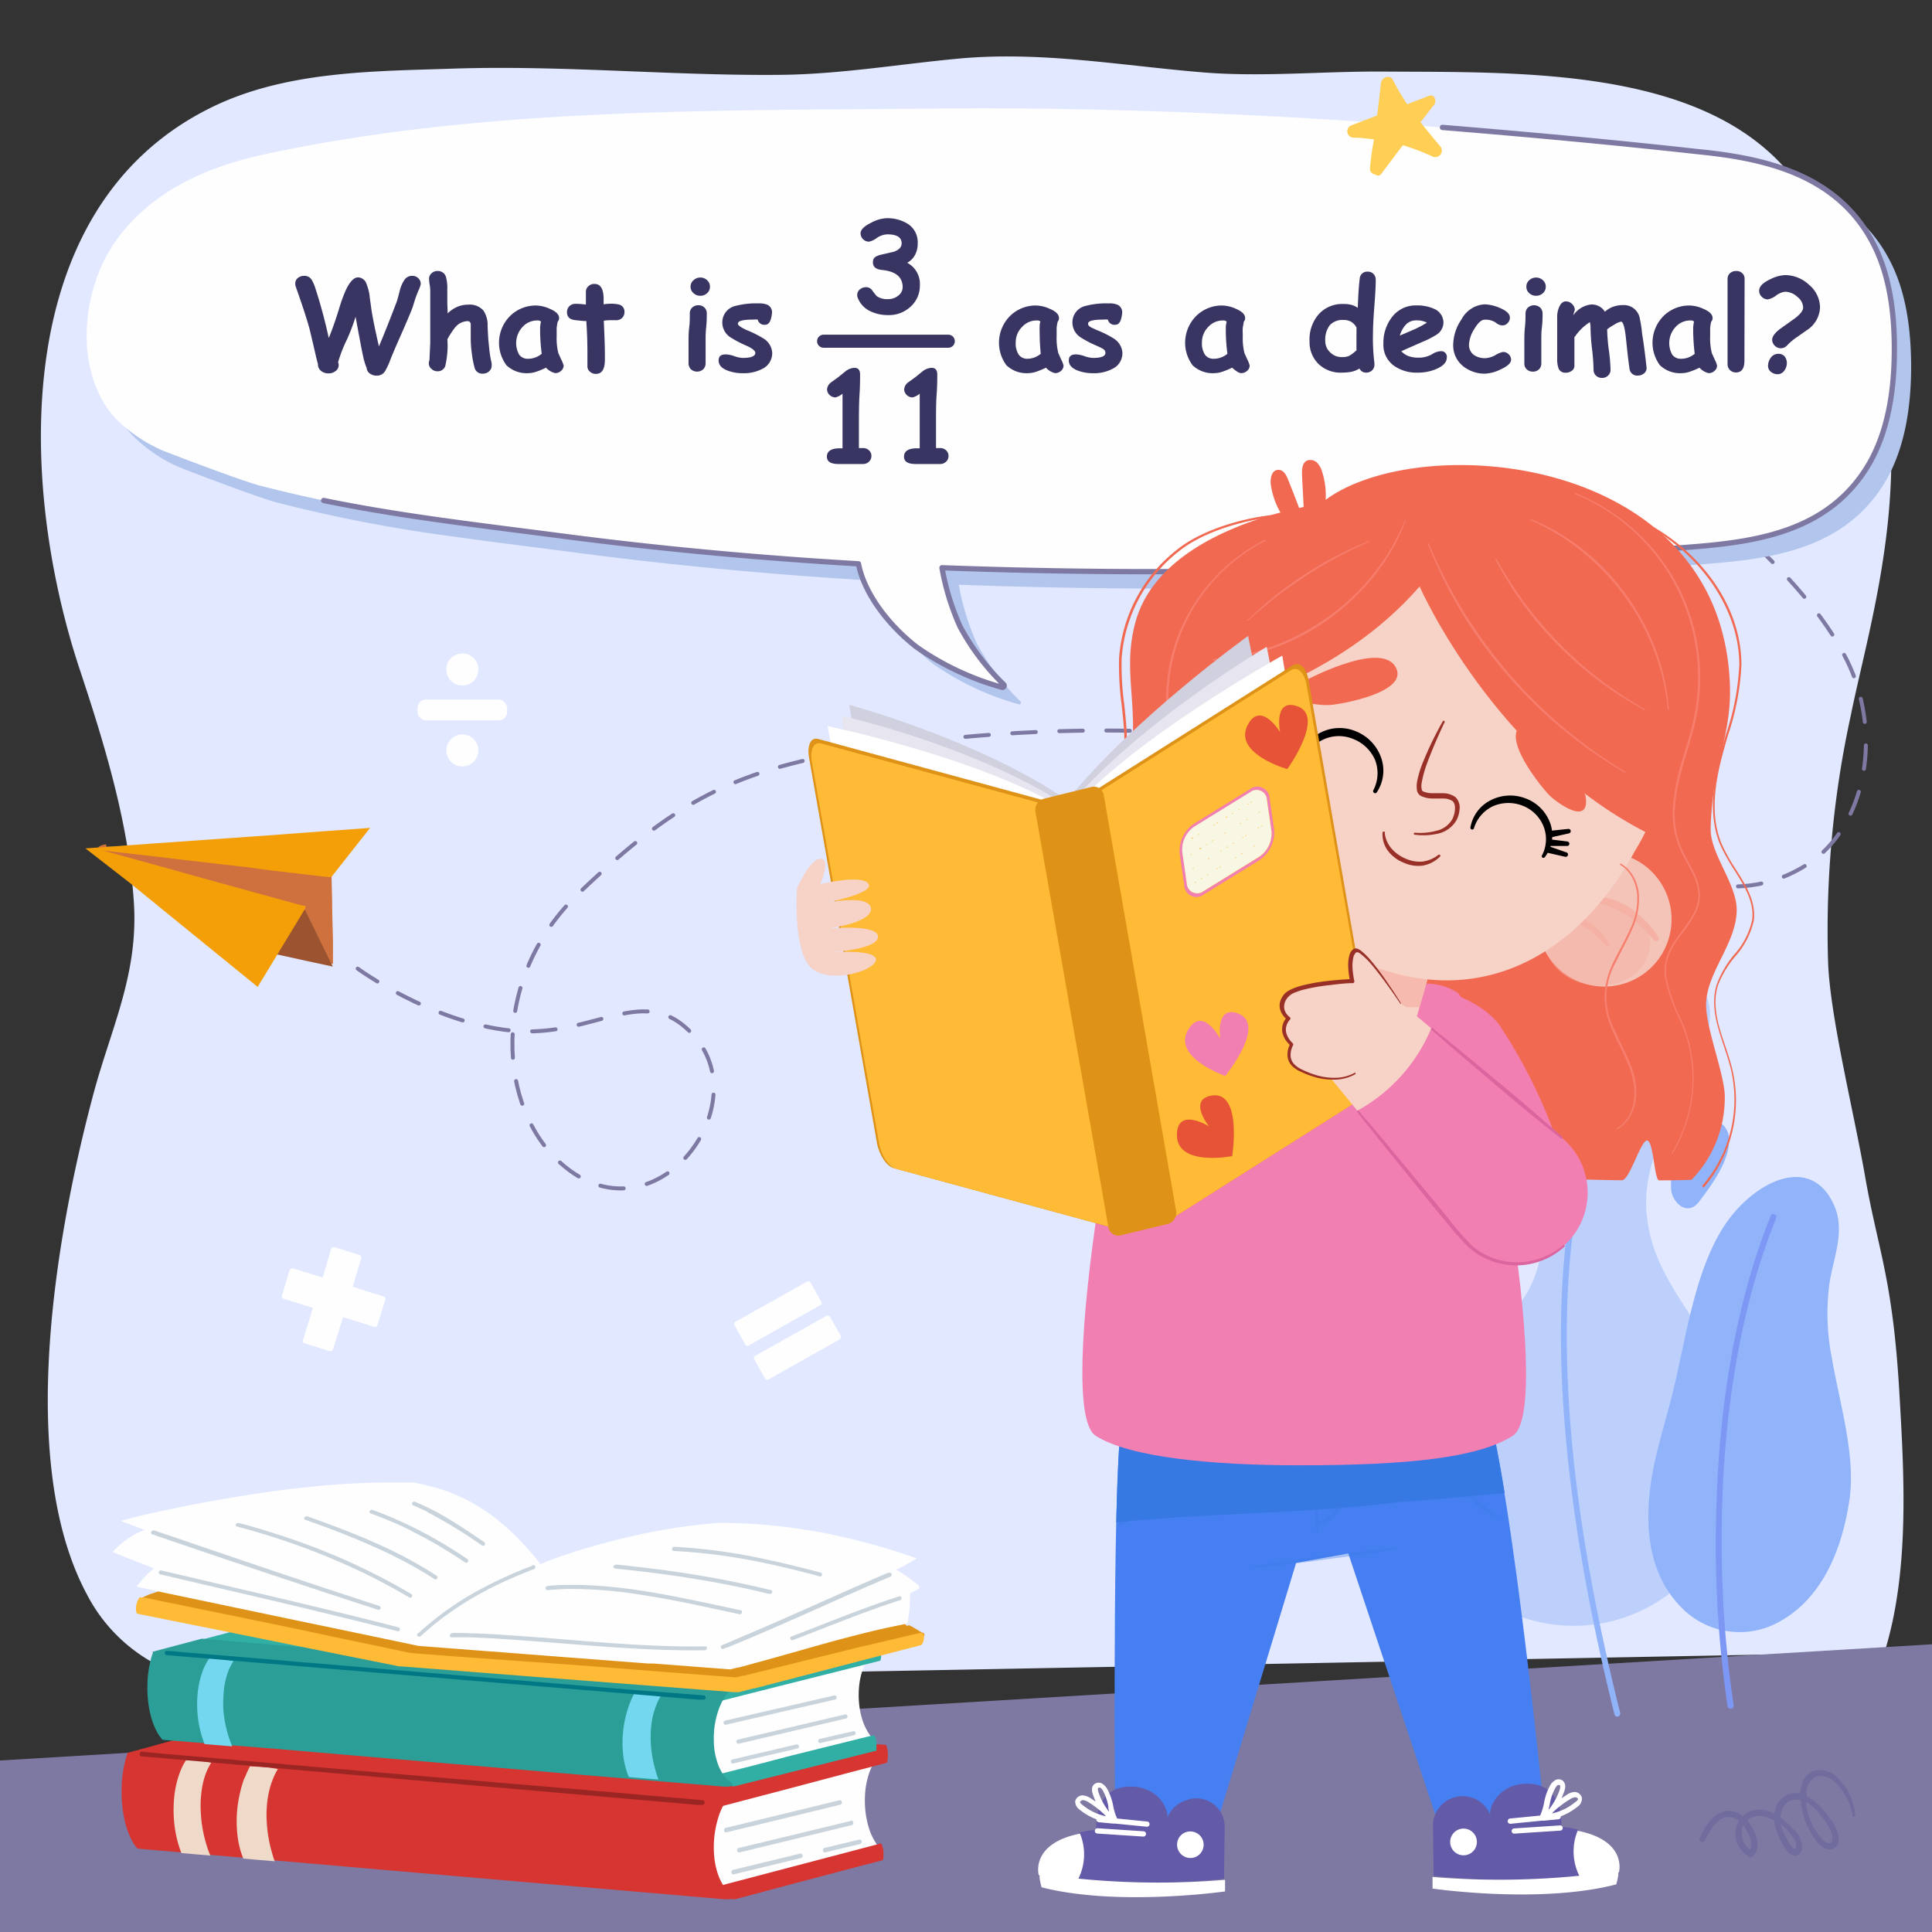 <svg xmlns="http://www.w3.org/2000/svg" xmlns:xlink="http://www.w3.org/1999/xlink" viewBox="0 0 230 230"><rect x="0" y="0" width="230" height="230" fill="#333333" stroke="none"/><defs><style>.cls-1,.cls-20,.cls-22,.cls-31{fill:none;}.cls-2{isolation:isolate;}.cls-3{clip-path:url(#clip-path);}.cls-4{fill:#8e5349;}.cls-5{fill:#683730;opacity:0.57;}.cls-6{fill:#31afa5;}.cls-7{fill:#fff;}.cls-8{fill:#38b4b0;}.cls-9{clip-path:url(#clip-path-2);}.cls-10{fill:#e1e8ff;}.cls-11{fill:#fefefe;}.cls-12{fill:#7e79a2;}.cls-13{fill:#ce713f;}.cls-14{fill:#9b542f;}.cls-15{fill:#f49f08;}.cls-16{fill:#bdd0fb;}.cls-17{fill:#91b3fa;}.cls-18{fill:#7d97f4;}.cls-19{fill:#716c9e;}.cls-20,.cls-22{stroke:#7e79a2;}.cls-20,.cls-22,.cls-25{stroke-linecap:round;stroke-linejoin:round;}.cls-20{stroke-width:0.47px;stroke-dasharray:2.8;}.cls-21{fill:#b2c5ed;}.cls-22{stroke-width:0.63px;}.cls-23{fill:#ffce54;}.cls-24,.cls-25{fill:#383563;}.cls-25{stroke:#383563;stroke-width:1.56px;}.cls-26{fill:#f26952;}.cls-27{fill:#f77e6d;}.cls-28{fill:#467ff1;}.cls-29{fill:#3779e2;}.cls-30{mix-blend-mode:multiply;opacity:0.35;}.cls-31{stroke:#3779e2;stroke-miterlimit:10;stroke-width:0.49px;}.cls-32{fill:#f27fb2;}.cls-33{fill:#635ba8;}.cls-34{fill:#f7d2c6;}.cls-35,.cls-37,.cls-38{fill:#f4b1a4;}.cls-35{opacity:0.69;}.cls-36{fill:#f4c4b8;}.cls-37{opacity:0.5;}.cls-39{fill:#993028;}.cls-40{fill:#d0d0df;}.cls-41{fill:#e7e5f0;}.cls-42{fill:#de9217;}.cls-43{fill:#ffba36;}.cls-44{fill:#db659e;}.cls-45{fill:#f8f7e4;}.cls-46{fill:#e75336;}.cls-47{fill:#d63531;}.cls-48{fill:#efdac9;}.cls-49{fill:#9a2523;}.cls-50{fill:#c9d3db;}.cls-51{fill:#2b9e98;}.cls-52{fill:#73d8ef;}.cls-53{fill:#007784;}</style><clipPath id="clip-path"><rect class="cls-1" x="-1096" y="-482.18" width="1326" height="385"/></clipPath><clipPath id="clip-path-2"><rect class="cls-1" width="230" height="230"/></clipPath></defs><g class="cls-2"><g id="Слой_1" data-name="Слой 1"><g class="cls-3"><path class="cls-4" d="M-2.47-83.81l72.37-.32,24.73-5S92.51,30,84.75,79.39c0,0-19,15.52-42.31,3.53L39.62-29.2l0-1.38c-4.17-.15-8.69-.22-13.35-.15l0,1.53L6.66,82.92c-23.27,12-42.31-3.53-42.31-3.53C-43.41,30-28.78-89.14-28.78-89.14Z"/><path class="cls-1" d="M26.25-30.73c4.66-.07,9.18,0,13.35.15l0,1.38,1.69,67.12c-8.24.15-17.15,0-26.68-.68L26.23-29.2Z"/><path class="cls-5" d="M-28.78-89.14l26.31,5.33,72.37-.32,24.73-5s-1.2,67.5-5.1,121.94a261.89,261.89,0,0,1-48.22,5.12L39.62-29.2l0-1.38c-4.17-.15-8.69-.22-13.35-.15l0,1.53L14.63,37.24A333.25,333.25,0,0,1-37.8,29.35C-36.72-24.45-28.78-89.14-28.78-89.14Z"/><path class="cls-6" d="M-28.78-87-2.47-81.7,69.9-82l24.73-5s3.14,53.58.17,103.77c-11.28,7.83-39.37,6.83-56.41,7.12l1.23-50.95,0-1.38c-4.17-.15-8.69-.22-13.35-.14l0,1.52-6,52.36c-16.66-.84-43-1.76-59.58-7.76C-37.06-35-28.78-87-28.78-87Z"/><path class="cls-7" d="M94.89,82.51c-2.76,6-2,12.1.73,17.79a97,97,0,0,0,14.62-2.44S113.51,86.18,94.89,82.51Z"/><path class="cls-8" d="M95.15,82.11c-4.36-.85-4.49-.91-6.32-1,0,0,1.74-17.13-14.21-15.87-8.38.67-12.45,7.75-12,11.34,0-.19-.13-.1,0,0-.68-1.81-2-4.3-6.52-6.24A10.44,10.44,0,0,0,41.46,80l.24,19.16a298.44,298.44,0,0,0,54.18.71C93.13,94.21,92.4,88.14,95.15,82.11Z"/><path class="cls-7" d="M41.44,99.58l0,4.3s39.64,5.78,67.82-1.55c0,0,1.5-5.1.29-4.9C75.63,103,41.44,99.58,41.44,99.58Z"/><path class="cls-7" d="M59.17,86.6a4.91,4.91,0,1,1-4.94-4.88A4.92,4.92,0,0,1,59.17,86.6Z"/><path class="cls-7" d="M88.5,80.54l-17,1.12a1,1,0,0,0-.9,1,1,1,0,0,0,1,.9h.06l17-1.13a1,1,0,0,0,.9-1A1,1,0,0,0,88.5,80.54Z"/><path class="cls-7" d="M94,68.21h0a5.9,5.9,0,0,0-3,1.08c-.64.39-1.27.81-1.88,1.24a26.15,26.15,0,0,0,1.08-2.75c.7-2.13.07-3.2-.59-3.72a2.58,2.58,0,0,0-3,0A5,5,0,0,0,85,65.83a20.68,20.68,0,0,0-2.22,6.35,21.84,21.84,0,0,1-1.46,4.72h0L70.25,78a1,1,0,0,0,.1,1.94h.09l11.84-1.16a.92.92,0,0,0,.36.07.93.93,0,0,0,.48-.15l5.11-.5a1,1,0,0,0,.87-1.06h0a23.19,23.19,0,0,0,6.21-3.58c.44-.36,1.78-1.45,1.62-3A2.84,2.84,0,0,0,94,68.21Zm-9.3,4.41a18.92,18.92,0,0,1,2-5.79h0a3.5,3.5,0,0,1,1-1.17.93.93,0,0,1,.49-.15.39.39,0,0,1,.25.07c.23.18.22.81,0,1.59a24,24,0,0,1-3.83,7.18l-.32.32C84.39,74,84.55,73.29,84.7,72.62ZM94.09,72a20,20,0,0,1-8.49,4.09l.38-.47a34.51,34.51,0,0,1,6-4.71,4.21,4.21,0,0,1,2-.78h0c.46,0,.94.29,1,.61S94.88,71.38,94.09,72Z"/><path class="cls-8" d="M-47.44,82.11c4.36-.85,4.49-.91,6.32-1,0,0-1.74-17.13,14.2-15.87,8.38.67,12.45,7.75,12.05,11.34,0-.19.12-.1,0,0,.68-1.81,2-4.3,6.52-6.24A10.44,10.44,0,0,1,6.25,80L6,99.19a298.49,298.49,0,0,1-54.18.71C-45.43,94.21-44.69,88.14-47.44,82.11Z"/><path class="cls-7" d="M6.27,99.58l0,4.3s-39.64,5.78-67.81-1.55c0,0-1.5-5.1-.29-4.9C-27.92,103,6.27,99.58,6.27,99.58Z"/></g><g class="cls-9"><path class="cls-10" d="M27.11,200.41a19.63,19.63,0,0,1-16.78-10.63c-8.41-15.71-3.66-42.79.73-59.32,2.12-8,5.43-14.42,4.88-23-.61-9.43-3.5-18.88-6.46-27.8C2.26,57.87.94,24.9,24.94,12.9c8.88-4.45,19.33-4.41,29-4.73,13-.43,26,.86,38.88.74,7.21-.06,14.23-1.28,21.38-1.94,9.73-.89,19.15.82,28.8,1.63,7.15.61,14.45-.13,21.64-.08,16.06.11,37.39-.57,48.05,11.71,20.06,23.1,10.61,50.19,7.63,65a120.18,120.18,0,0,0-2.69,29.31c.22,6.42,3.07,17.85,4.42,25.59,1.52,8.72,3.27,12,4.06,25.58.55,9.47,1.29,21.2-1.77,31"/><path class="cls-11" d="M100.13,159.1l-1.32-2.34a.29.29,0,0,0-.24-.14.33.33,0,0,0-.13,0l-2.55,1.43-6,3.36a.26.26,0,0,0-.13.16.24.24,0,0,0,0,.2l1.31,2.34a.27.27,0,0,0,.24.14.28.28,0,0,0,.13,0l8.51-4.79a.26.26,0,0,0,.13-.16A.3.3,0,0,0,100.13,159.1Z"/><path class="cls-11" d="M97.8,155.23a.3.3,0,0,0,0-.21l-1.32-2.34a.27.27,0,0,0-.24-.14.22.22,0,0,0-.13,0L93.54,154l-6,3.35a.31.31,0,0,0-.13.17.24.24,0,0,0,0,.2l1.31,2.34a.27.27,0,0,0,.24.14.28.28,0,0,0,.13,0l8.51-4.79A.26.26,0,0,0,97.8,155.23Z"/><polygon class="cls-12" points="-1.59 209.68 232.78 195.58 232.78 232.81 -1.59 232.81 -1.59 209.68"/><path class="cls-13" d="M12.7,100.81a6.76,6.76,0,0,1,.9,0l.45,0,1.38,0h1.18l1.58,0,1.33,0,1.4,0,1.64,0,3.82.07,2.72.11c.46,0,.91,0,1.36.09l.41,0,.58,0,.72,0c.86,0,1.76.1,2.63.22a9.72,9.72,0,0,1,2.6.67,4.61,4.61,0,0,1,1.69,1.19l.1,0h.05a.26.26,0,0,1,.16.09.25.25,0,0,1,.06.18v.46l.08,3.35c0,1.59.07,3.17.1,4.75l0,.94c0,.61,0,1.22,0,1.83v0l-6.66-1.45-3.52-.77s0,0,0,0q-1.1-.43-2.07-.93a19.45,19.45,0,0,1-2.14-1.23c-.8-.53-1.56-1.07-2.2-1.53l-1.47-1.06-.7-.51-1.09-.78c-.33-.24-.71-.5-1.09-.75-1.08-.71-2.25-1.31-3.38-1.9l-1.06-.55c-.4-.21-.77-.41-1.12-.62-.15-.08-.36-.2-.56-.33a5.15,5.15,0,0,1-.58-.43,1.81,1.81,0,0,1-.24-.24.81.81,0,0,1-.17-.27.62.62,0,0,1,0-.29,1,1,0,0,1,.07-.18.42.42,0,0,1,.11-.13.84.84,0,0,1,.3-.17,2.36,2.36,0,0,1,.54-.12Z"/><path class="cls-14" d="M36.35,108.41h0c.55,1.12,1.1,2.23,1.64,3.34s1.09,2.22,1.63,3.32l-3.24-.7-3.33-.73-2.78-.6q.54-.63,1.11-1.23A22.1,22.1,0,0,1,33.31,110h0c.44-.36.89-.7,1.37-1a14.23,14.23,0,0,1,1.52-.87h0l.15.31"/><path class="cls-15" d="M17.76,100.45l14.18-1,7-.52,3.48-.25,1.64-.12h0l-.25.32-.19.24-.4.5-3.63,4.61a.26.26,0,0,1-.22.18h-.29l-1.26-.14h0l-2.91-.34-2.51-.29L29,103.19l-3.61-.41-3.28-.38L18.8,102l-6.56-.75,1.17.32L19,103.11l5.6,1.56,2.82.78,4,1.1,4,1.1.22.06.45.12h0s0,0,.07,0a.31.31,0,0,1,.12,0,.26.26,0,0,1,.09.17.24.24,0,0,1-.05.18l-4.43,7.31-.61,1-.6,1,0,0-2.67-2.17-6.26-5.09-6.3-5.13L10.17,101l7.59-.55"/><path class="cls-16" d="M197.82,150.83A18.19,18.19,0,0,1,196,144.2c-.42-6,3.05-11.46,5.6-16.6,2.34-4.72,4.08-11.76-3.83-11.14-6.29.5-13.7,6.78-14.54,13.32-1,7.75,2.77,17.52-1.7,24.55-6.26,9.85-10.77,7.59-10.77,24.2,0,7.1,3.93,11,8.44,13.17a18.84,18.84,0,0,0,21.24-3.45c5-4.84,8-11.8,7-18.79S200.81,157.05,197.82,150.83Z"/><path class="cls-17" d="M192.54,204.36a.35.35,0,0,1-.34-.27c-3.92-15.64-6-29.83-6.34-42.16-.23-9.88.71-18.6,2.81-25.91a41,41,0,0,1,6.07-13.08,16.39,16.39,0,0,1,3.4-3.64.35.35,0,1,1,.4.57h0a16.55,16.55,0,0,0-3.28,3.54,40.45,40.45,0,0,0-5.94,12.89c-2.07,7.25-3,15.9-2.76,25.7.29,12.26,2.42,26.36,6.32,41.92a.36.36,0,0,1-.26.43Z"/><path class="cls-17" d="M204.1,133.32a2.54,2.54,0,0,0-1-.07c-2,.22-2.78,2.3-3.35,3.93a9.18,9.18,0,0,0-.79,4.58c.31,1.63,2,3,3.3,1.31,1.43-1.88,3.57-4.77,3.58-7.26A2.43,2.43,0,0,0,204.1,133.32Z"/><path class="cls-17" d="M220.16,178.63c.8-5.3-1.13-11.4-2.09-17a27.21,27.21,0,0,1-.27-8.91c.48-3,1.87-6.19.58-9.15-2.59-6-8.76-3.25-12.3,1.24-4.1,5.22-5.22,13.73-6.78,20.29-.93,4-2.35,8-2.84,12-.83,6.67.68,11.31,3.88,14.44a9.65,9.65,0,0,0,11.47,1.53C215.2,191.23,218.86,187.2,220.16,178.63Z"/><path class="cls-18" d="M206,203.41a.34.34,0,0,1-.34-.29,131.88,131.88,0,0,1-1.4-19.37c0-10.33,1.08-25.47,6.54-39a.35.35,0,0,1,.65.27c-3,7.39-6.54,20.11-6.49,38.71A131.05,131.05,0,0,0,206.39,203a.36.36,0,0,1-.29.41Z"/><path class="cls-11" d="M45.86,154.49a.33.33,0,0,0-.18-.15L43,153.52,42,153.18,43,149.79a.32.32,0,0,0-.21-.39l-1.56-.49-1.41-.44h-.16a.34.34,0,0,0-.24.21l-1,3.41L34.88,151a.29.29,0,0,0-.16,0,.35.35,0,0,0-.24.22l-.92,3a.34.34,0,0,0,0,.24.3.3,0,0,0,.18.15l3.52,1.09-.5,1.6-.69,2.23a.29.29,0,0,0,0,.24.27.27,0,0,0,.18.15l3,.93h.17a.33.33,0,0,0,.23-.21l1.19-3.84,3.71,1.16a.22.22,0,0,0,.16,0,.29.29,0,0,0,.23-.21l.92-3A.29.29,0,0,0,45.86,154.49Z"/><circle class="cls-11" cx="55.04" cy="79.7" r="1.91"/><circle class="cls-11" cx="55.04" cy="89.34" r="1.91"/><rect class="cls-11" x="49.7" y="83.28" width="10.67" height="2.48" rx="1"/><path class="cls-19" d="M220.87,216.05a7.18,7.18,0,0,0-2.28-4.58,3,3,0,0,0-2.54-.7,2.31,2.31,0,0,0-1.58,1.76,4.93,4.93,0,0,0-.16,1,2.49,2.49,0,0,0-1.12,0,2.54,2.54,0,0,0-1.75,1.56,3.51,3.51,0,0,0-.22.83,3.38,3.38,0,0,0-2.9-.28,2.49,2.49,0,0,0-.85.55,2.63,2.63,0,0,0-1.81-.62,2.91,2.91,0,0,0-1.91,1,7.1,7.1,0,0,0-1.4,2.29c-.17.4.42.6.61.23.63-1.18,1.63-3.18,3.3-2.72a2.2,2.2,0,0,1,.77.41,2.76,2.76,0,0,0-.35.81,3.08,3.08,0,0,0,.52,2.53,3.51,3.51,0,0,0,1,.91.36.36,0,0,0,.44,0c1.23-1.11.29-3.22-.63-4.29.9-.88,2.19-.59,3.22,0a4.13,4.13,0,0,0,.18,1,9,9,0,0,0,.59,1.4,7.17,7.17,0,0,0,.77,1.27,1.28,1.28,0,0,0,1,.51.86.86,0,0,0,.75-.76,2.92,2.92,0,0,0-1-2.39,10.4,10.4,0,0,0-1.56-1.38,2.3,2.3,0,0,1,.09-.64,2,2,0,0,1,1.09-1.4,1.85,1.85,0,0,1,1.25,0,8.66,8.66,0,0,0,1.15,3.76c.43.75,1,1.74,1.92,2a1.13,1.13,0,0,0,1.46-1.19,4.41,4.41,0,0,0-1.05-2.41,8.55,8.55,0,0,0-2.06-2.22,4.57,4.57,0,0,0-.75-.43c0-.15,0-.31,0-.46a2.14,2.14,0,0,1,1-1.84,2.32,2.32,0,0,1,2.32.53,7.35,7.35,0,0,1,2.18,4.12C220.56,216.35,220.92,216.3,220.87,216.05Zm-12.84,2c.27.56.66,1.51.29,2.12a2.47,2.47,0,0,1-.78-2.92A5.54,5.54,0,0,1,208,218.09Zm5.5.79a1.48,1.48,0,0,1,.31,1c-.05.46-.34.27-.57,0a5.14,5.14,0,0,1-.59-1,9,9,0,0,1-.53-1.13,5.58,5.58,0,0,1-.18-.58A7.59,7.59,0,0,1,213.53,218.88Zm1.57-4.28a6.56,6.56,0,0,1,1.68,1.6,7.81,7.81,0,0,1,1.26,2c.16.43.28,1.51-.53,1.21a2.08,2.08,0,0,1-.81-.69,8.29,8.29,0,0,1-.71-1,8.13,8.13,0,0,1-1-3.09Z"/><path class="cls-20" d="M42.58,115.31s8.72,6.4,18.29,7.38c10.16,1,15.9-6.19,21.9.8,7.33,8.54-5.1,24.67-16,15-7.43-6.54-8.66-21.83,2.16-32.18,12.2-11.66,19.47-15.09,36.3-17.47,59-8.31,90.89,13.71,90.89,13.71s9.79,6.66,19.44.09c5.34-3.64,8.21-12.16,5.59-20.84-3.36-11.12-18.8-22.52-18.8-22.52"/><path class="cls-21" d="M225,31.06c-4.31-8.41-13.16-10.23-20.85-11C194,18.93,183.88,18,173.72,17.17c-20-1.55-40.33-2.44-60.1-2.25-26.32.26-54.5-.16-80.43,5.52C26.66,21.88,20,24.73,15.77,30.7s-4.92,15.66-.12,21a17.9,17.9,0,0,0,5.62,3.89c.28.13,8.6,3.34,11.5,4.18a176.53,176.53,0,0,0,21.4,4.13c4.89.69,9.76,1.28,14.49,1.9,11.78,1.55,23.64,2.64,35.54,3.34.62,3.27,3.27,7.06,6.9,9.9a32.87,32.87,0,0,0,10.19,4.8.2.2,0,0,0,.2-.33,28.39,28.39,0,0,1-5.2-6.9,29.48,29.48,0,0,1-2.15-7A683.64,683.64,0,0,0,199,67.45c8.88-.74,20-.67,25.58-10.35,2.26-4,2.94-8.85,2.94-13.58C227.49,39.2,226.93,34.77,225,31.06Z"/><path class="cls-11" d="M223,29.06c-4.31-8.41-13.16-10.23-20.85-11C192,16.93,181.88,16,171.72,15.17c-20-1.55-40.33-2.44-60.1-2.25-26.32.26-54.5-.16-80.43,5.52C24.66,19.88,18,22.73,13.77,28.7s-4.92,15.66-.12,21a17.9,17.9,0,0,0,5.62,3.89c.28.13,8.6,3.34,11.5,4.18a176.53,176.53,0,0,0,21.4,4.13c4.89.69,9.76,1.28,14.49,1.9,11.78,1.55,23.64,2.64,35.54,3.34.62,3.27,3.27,7.06,6.9,9.9a32.87,32.87,0,0,0,10.19,4.8.2.2,0,0,0,.2-.33,28.39,28.39,0,0,1-5.2-6.9,29.48,29.48,0,0,1-2.15-7A683.64,683.64,0,0,0,197,65.45c8.88-.74,20-.67,25.58-10.35,2.26-4,2.94-8.85,2.94-13.58C225.49,37.2,224.93,32.77,223,29.06Z"/><path class="cls-22" d="M38.53,59.58c4.51.93,9.09,1.66,13.64,2.3,4.89.69,9.76,1.28,14.49,1.9,11.78,1.55,23.64,2.64,35.54,3.34.62,3.27,3.27,7.06,6.9,9.9a32.87,32.87,0,0,0,10.19,4.8.2.2,0,0,0,.2-.33,28.39,28.39,0,0,1-5.2-6.9,29.48,29.48,0,0,1-2.15-7A683.64,683.64,0,0,0,197,65.45c8.88-.74,20-.67,25.58-10.35,2.26-4,2.94-8.85,2.94-13.58,0-4.32-.57-8.75-2.48-12.46-4.31-8.41-13.16-10.23-20.85-11C192,16.93,181.88,16,171.72,15.17"/><path class="cls-23" d="M171.45,17.41c-.79-.94-1.58-1.89-2.34-2.86l1.62-2.09c.33-.43.05-1.3-.62-1.05l-2.58,1a25.78,25.78,0,0,1-1.7-2.87c-.37-.76-1.37-.3-1.44.38-.13,1.28-.28,2.56-.45,3.83l-3,1.15a.76.76,0,0,0,.21,1.49c.81,0,1.61.1,2.42.21a31.81,31.81,0,0,0-.48,3.49.68.68,0,0,0,.63.68.48.48,0,0,0,.66,0L167,17.29a25.1,25.1,0,0,1,3.53,1.34A.78.78,0,0,0,171.45,17.41Z"/><path class="cls-24" d="M49.8,34.62c-.08.2-.18.44-.29.74s-.22.7-.4,1.26c-.28.72-.72,1.76-1.33,3.14s-1.07,2.44-1.33,3.12a8.83,8.83,0,0,1-.57,1.24,1.13,1.13,0,0,1-1.05.6,1.32,1.32,0,0,1-.75-.22.88.88,0,0,1-.43-.7,7.22,7.22,0,0,1-.42-1.38c-.22-1-.51-2.61-.9-4.71a23.37,23.37,0,0,1-1,2.65,16.69,16.69,0,0,0-1.08,2.76,1,1,0,0,1,.07.34.87.87,0,0,1-.41.74,1.27,1.27,0,0,1-.77.25,1.41,1.41,0,0,1-.89-.27,1,1,0,0,1-.4-.83l-.22-.85c-.17-.77-.43-1.9-.8-3.42q-.48-1.74-1.62-4.95a1.13,1.13,0,0,1-.06-.36.81.81,0,0,1,.34-.7,1.11,1.11,0,0,1,.72-.23,1,1,0,0,1,.89.46,4.64,4.64,0,0,1,.42.94,61.94,61.94,0,0,1,1.62,6c.39-.95.79-2.08,1.19-3.37a19.33,19.33,0,0,1,.8-2.25c.49-1.07,1-1.6,1.5-1.6a1.1,1.1,0,0,1,1,.78A6.16,6.16,0,0,1,44,35.18c0,.2.09.69.19,1.47s.41,2.37.92,4.59q.78-1.82,2.09-5.24c.06-.13.18-.58.38-1.35a4,4,0,0,1,.54-1.29,1.07,1.07,0,0,1,.94-.52,1,1,0,0,1,.74.28.93.93,0,0,1,.29.7A3.39,3.39,0,0,1,49.8,34.62Z"/><path class="cls-24" d="M53.29,37.31a3.67,3.67,0,0,1,1.15-.78,3.19,3.19,0,0,1,1.31-.26,2.15,2.15,0,0,1,1.8.7,3.07,3.07,0,0,1,.5,1.62c0,.6.05,1.2.08,1.81q.12,1.18.15,1.44a13.26,13.26,0,0,0,.25,1.42,1.39,1.39,0,0,1,0,.27.86.86,0,0,1-.31.68,1.08,1.08,0,0,1-.73.27.93.93,0,0,1-1-.74,11.57,11.57,0,0,1-.32-1.67,13.42,13.42,0,0,1-.13-1.7c0-.12,0-.31,0-.55s0-.43,0-.56c0-.36,0-.57,0-.63,0-.27-.17-.4-.38-.4a2,2,0,0,0-1.48.75,9,9,0,0,0-.92,1.42,10.58,10.58,0,0,1-.26,3.2.94.94,0,0,1-.9.6,1,1,0,0,1-.73-.28.84.84,0,0,1-.32-.68,1.12,1.12,0,0,1,.08-.38q0-.16.09-2c0-1,0-2.62,0-4.91l0-.24c0-.58,0-1,0-1.16a4.31,4.31,0,0,0-.07-.67,4.2,4.2,0,0,1-.07-.67.85.85,0,0,1,.3-.68,1,1,0,0,1,.73-.27,1,1,0,0,1,1,.78,4.86,4.86,0,0,1,.14,1.34c0,.49,0,1,0,1.49S53.29,36.84,53.29,37.31Z"/><path class="cls-24" d="M66.11,44.42A2.1,2.1,0,0,1,65,43.77a9.11,9.11,0,0,1-1.18.49,3,3,0,0,1-.88.16,3.47,3.47,0,0,1-2.65-.94,4.51,4.51,0,0,1,.42-5.85,4.36,4.36,0,0,1,3.13-1.26,4.21,4.21,0,0,1,1.61.39c.74.31,1.11.68,1.11,1.1a.68.68,0,0,1-.17.45,5.28,5.28,0,0,0-.12.73c0,.3,0,.64,0,1a7.26,7.26,0,0,0,.2,2l.34.75a4.17,4.17,0,0,1,.29.71.8.8,0,0,1-.3.64A1,1,0,0,1,66.11,44.42ZM64.3,39.48q0-.24,0-.54a6.59,6.59,0,0,1,.1-.68l-.26-.11-.2,0a2.34,2.34,0,0,0-1.74.78,2.82,2.82,0,0,0-.4,3.28,1.23,1.23,0,0,0,1.06.5,2.47,2.47,0,0,0,.86-.15,2.83,2.83,0,0,0,.77-.44A22.4,22.4,0,0,1,64.3,39.48Z"/><path class="cls-24" d="M73.3,38.12h-.72a4.83,4.83,0,0,0-.7.06c.09,2,.13,3.26.13,3.87,0,.06,0,.18,0,.35s0,.32,0,.42c0,1.13-.36,1.69-1.06,1.69a1,1,0,0,1-.7-.25.79.79,0,0,1-.32-.66c0-.17,0-.44,0-.79s0-.62,0-.79c0-.59,0-1.86-.13-3.8q-.45,0-1.38-.12c-.61-.07-.92-.38-.92-.95a1,1,0,0,1,.28-.7,1,1,0,0,1,.72-.28c.18,0,.6,0,1.25.09,0-.16,0-.42,0-.78s0-.56,0-.73a.88.88,0,0,1,.3-.68,1,1,0,0,1,.73-.27q1.08,0,1.08,1.83v.6a4.62,4.62,0,0,1,.74-.07,4.13,4.13,0,0,1,1.15.11.86.86,0,0,1,.59.9.93.93,0,0,1-.29.69A1,1,0,0,1,73.3,38.12Z"/><path class="cls-24" d="M84,40.58c0,.28,0,.73,0,1.34s0,1.07,0,1.35a1,1,0,0,1-.29.7,1.11,1.11,0,0,1-1.45,0,1,1,0,0,1-.29-.7c0-.28,0-.73,0-1.35s0-1.06,0-1.34,0-1,.08-1.63.07-1.2.07-1.64a.91.91,0,0,1,.29-.7,1,1,0,0,1,.72-.27,1,1,0,0,1,.73.27.94.94,0,0,1,.28.7c0,.44,0,1-.07,1.64S84,40.15,84,40.58Zm-.63-5.37a1.16,1.16,0,0,1-.81-.31,1,1,0,0,1-.35-.77,1,1,0,0,1,.35-.77,1.17,1.17,0,0,1,.81-.32,1.13,1.13,0,0,1,.81.32,1,1,0,0,1,.34.77,1,1,0,0,1-.34.77A1.12,1.12,0,0,1,83.38,35.21Z"/><path class="cls-24" d="M91.08,38.66a.78.78,0,0,1-.87-.61,3,3,0,0,0-.6,0q-1.77,0-1.77.48c0,.19.35.45,1.06.77a13,13,0,0,1,2,1A2.15,2.15,0,0,1,91.93,42a2.07,2.07,0,0,1-1.17,1.91,4.75,4.75,0,0,1-2.33.52,5.08,5.08,0,0,1-1.78-.3c-.73-.27-1.1-.68-1.1-1.21s.29-.73.87-.73a3.44,3.44,0,0,1,1,.21,3.38,3.38,0,0,0,1,.21q1.49,0,1.5-.6c0-.25-.35-.52-1-.83a13.66,13.66,0,0,1-1.93-1,2.1,2.1,0,0,1-1-1.76,2,2,0,0,1,1.56-2,9.58,9.58,0,0,1,2.78-.3,2.36,2.36,0,0,1,1.09.19,1,1,0,0,1,.48,1C91.79,38.22,91.55,38.66,91.08,38.66Z"/><path class="cls-24" d="M125.59,44.42a2.1,2.1,0,0,1-1.07-.65,9.17,9.17,0,0,1-1.19.49,2.88,2.88,0,0,1-.87.16,3.45,3.45,0,0,1-2.65-.94,4.51,4.51,0,0,1,.42-5.85,4.33,4.33,0,0,1,3.12-1.26,4.22,4.22,0,0,1,1.62.39c.73.31,1.1.68,1.1,1.1a.67.67,0,0,1-.16.45,5.28,5.28,0,0,0-.12.73c0,.3,0,.64,0,1a7.26,7.26,0,0,0,.2,2s.13.29.34.75a3.67,3.67,0,0,1,.28.71.82.82,0,0,1-.29.64A1,1,0,0,1,125.59,44.42Zm-1.82-4.94a3.62,3.62,0,0,1,0-.54c0-.21,0-.43.09-.68a1.83,1.83,0,0,0-.26-.11l-.19,0a2.31,2.31,0,0,0-1.74.78,2.53,2.53,0,0,0-.75,1.81,2.47,2.47,0,0,0,.35,1.47,1.21,1.21,0,0,0,1,.5,2.53,2.53,0,0,0,.87-.15,2.78,2.78,0,0,0,.76-.44A24.9,24.9,0,0,1,123.77,39.48Z"/><path class="cls-24" d="M132.77,38.66a.79.79,0,0,1-.88-.61,2.92,2.92,0,0,0-.6,0c-1.17,0-1.76.16-1.76.48s.35.45,1.06.77a12.29,12.29,0,0,1,2,1A2.16,2.16,0,0,1,133.62,42a2.06,2.06,0,0,1-1.18,1.91,4.71,4.71,0,0,1-2.32.52,5.08,5.08,0,0,1-1.78-.3c-.73-.27-1.1-.68-1.1-1.21s.29-.73.87-.73a3.44,3.44,0,0,1,1,.21,3.38,3.38,0,0,0,1,.21c1,0,1.49-.2,1.49-.6s-.34-.52-1-.83a13.09,13.09,0,0,1-1.93-1,2.11,2.11,0,0,1-1-1.76,2,2,0,0,1,1.56-2,9.61,9.61,0,0,1,2.79-.3,2.29,2.29,0,0,1,1.08.19,1,1,0,0,1,.49,1C133.48,38.22,133.24,38.66,132.77,38.66Z"/><path class="cls-24" d="M147.75,44.42c-.23,0-.58-.21-1.07-.65a9.17,9.17,0,0,1-1.19.49,2.88,2.88,0,0,1-.87.16,3.45,3.45,0,0,1-2.65-.94,4.51,4.51,0,0,1,.42-5.85,4.33,4.33,0,0,1,3.12-1.26,4.26,4.26,0,0,1,1.62.39c.73.31,1.1.68,1.1,1.1a.63.63,0,0,1-.17.45c0,.2-.08.44-.11.73s0,.64,0,1a7.26,7.26,0,0,0,.2,2s.13.29.34.75a3.67,3.67,0,0,1,.28.71.8.8,0,0,1-.3.64A1,1,0,0,1,147.75,44.42Zm-1.82-4.94q0-.24,0-.54c0-.21.06-.43.1-.68l-.26-.11-.19,0a2.35,2.35,0,0,0-1.75.78,2.56,2.56,0,0,0-.74,1.81,2.47,2.47,0,0,0,.35,1.47,1.2,1.2,0,0,0,1.05.5,2.43,2.43,0,0,0,.86-.15,2.69,2.69,0,0,0,.77-.44A22.4,22.4,0,0,1,145.93,39.48Z"/><path class="cls-24" d="M161.64,36.65c.06-1.66.14-2.81.23-3.45a.88.88,0,0,1,.95-.86.91.91,0,0,1,.7.28,1,1,0,0,1,.26.69c0,.71-.06,1.78-.17,3.19s-.16,2.49-.16,3.2a23.33,23.33,0,0,0,.17,3.51,1.8,1.8,0,0,1,0,.22.88.88,0,0,1-.29.67,1,1,0,0,1-.68.26.86.86,0,0,1-.81-.49,3,3,0,0,1-1,.4,6.74,6.74,0,0,1-1.11.09,3.77,3.77,0,0,1-2.73-1,3.61,3.61,0,0,1-1.1-2.73A4.53,4.53,0,0,1,157,37.4a3.75,3.75,0,0,1,2.91-1.21,3.67,3.67,0,0,1,1,.11A2.36,2.36,0,0,1,161.64,36.65ZM161.49,39a1.76,1.76,0,0,0-.63-.69,1.79,1.79,0,0,0-.92-.22,2.07,2.07,0,0,0-1.63.62,2.83,2.83,0,0,0-.54,1.88,1.8,1.8,0,0,0,.59,1.36,1.87,1.87,0,0,0,1.36.56,2.15,2.15,0,0,0,.86-.13,3.85,3.85,0,0,0,.67-.47,2.4,2.4,0,0,0,.24-.22C161.48,41.41,161.48,40.52,161.49,39Z"/><path class="cls-24" d="M168.79,44.36a4.63,4.63,0,0,1-2.87-.84,3.05,3.05,0,0,1-1.23-2.6,5,5,0,0,1,1-3.14,3.52,3.52,0,0,1,2.93-1.42,4.88,4.88,0,0,1,2.12.41,1.79,1.79,0,0,1,1.1,1.69,1.76,1.76,0,0,1-.9,1.43,10.79,10.79,0,0,1-1.65.83l-2.47,1.09a2.26,2.26,0,0,0,.85.58,3.42,3.42,0,0,0,1.15.19,3.19,3.19,0,0,0,1.66-.41,2.11,2.11,0,0,1,1-.36.67.67,0,0,1,.76.75c0,.55-.41,1-1.23,1.36A5.5,5.5,0,0,1,168.79,44.36Zm-.2-6.22a1.66,1.66,0,0,0-1.17.45,3.14,3.14,0,0,0-.77,1.36l1.65-.71a11.45,11.45,0,0,0,1.57-.83A2.64,2.64,0,0,0,168.59,38.14Z"/><path class="cls-24" d="M176.86,44.48a4.07,4.07,0,0,1-2.71-.91A3.17,3.17,0,0,1,173,41a5.53,5.53,0,0,1,1-3,3.33,3.33,0,0,1,2.73-1.77,4.94,4.94,0,0,1,1.78.41c.83.34,1.24.73,1.24,1.17a.9.9,0,0,1-.25.63.85.85,0,0,1-.68.3,1.33,1.33,0,0,1-.76-.34,2.2,2.2,0,0,0-1.33-.34c-.37,0-.78.37-1.22,1.11a3.79,3.79,0,0,0-.63,1.85,1.47,1.47,0,0,0,.55,1.21,2.26,2.26,0,0,0,1.4.41,2.69,2.69,0,0,0,1.2-.37,2.81,2.81,0,0,1,.9-.37.93.93,0,0,1,.68.28.9.9,0,0,1,.28.65c0,.38-.41.77-1.25,1.15A4.73,4.73,0,0,1,176.86,44.48Z"/><path class="cls-24" d="M183.49,40.58c0,.28,0,.73,0,1.34s0,1.07,0,1.35a.94.94,0,0,1-.28.7,1,1,0,0,1-.73.27,1,1,0,0,1-.72-.27.91.91,0,0,1-.29-.7q0-.42,0-1.35c0-.61,0-1.06,0-1.34s0-1,.07-1.63.07-1.2.07-1.64a1,1,0,0,1,.29-.7,1.11,1.11,0,0,1,1.45,0,1,1,0,0,1,.29.7c0,.44,0,1-.08,1.64S183.49,40.15,183.49,40.58Zm-.62-5.37a1.16,1.16,0,0,1-.82-.31,1,1,0,0,1-.34-.77,1,1,0,0,1,.34-.77,1.2,1.2,0,0,1,1.63,0,1,1,0,0,1,.34.77,1,1,0,0,1-.34.77A1.16,1.16,0,0,1,182.87,35.21Z"/><path class="cls-24" d="M187.3,37.53a3,3,0,0,1,2.1-1.28,1.83,1.83,0,0,1,1.66.86,3,3,0,0,1,1-.6,3.42,3.42,0,0,1,1.17-.19,1.92,1.92,0,0,1,1.95,1.43,15.41,15.41,0,0,1,.31,2c.14.79.32,2.11.53,4a.79.79,0,0,1-.29.69,1.09,1.09,0,0,1-.74.27.91.91,0,0,1-1-.83c-.08-.51-.17-1.22-.27-2.14s-.17-1.72-.24-2.14c-.13-.87-.3-1.31-.5-1.31a2.21,2.21,0,0,0-.77.34,5.11,5.11,0,0,0-.88.58,20.75,20.75,0,0,0,.19,2.4,20.3,20.3,0,0,1,.21,2.41.93.93,0,0,1-.29.69,1,1,0,0,1-.72.28,1,1,0,0,1-.73-.28.92.92,0,0,1-.28-.69,24.19,24.19,0,0,0-.18-2.46,24.58,24.58,0,0,1-.18-2.46,2.9,2.9,0,0,0-.08-.75,6,6,0,0,0-1.71,1.63l-.13.16c0,1,0,1.76,0,2.32,0,.14,0,.32,0,.55s0,.41,0,.52a.7.7,0,0,1-.33.62,1.12,1.12,0,0,1-.72.22.83.83,0,0,1-.85-.55,3.27,3.27,0,0,1-.15-1.16V39.87c0-.24,0-.6,0-1.07s0-.83,0-1.08a2.86,2.86,0,0,1,.24-1.18c.19-.44.46-.66.8-.66a1,1,0,0,1,.74.32,1,1,0,0,1,.32.7A3.29,3.29,0,0,0,187.3,37.53Z"/><path class="cls-24" d="M203.39,44.42a2.1,2.1,0,0,1-1.07-.65,8.63,8.63,0,0,1-1.19.49,2.88,2.88,0,0,1-.87.16,3.45,3.45,0,0,1-2.65-.94,4.51,4.51,0,0,1,.42-5.85,4.34,4.34,0,0,1,3.13-1.26,4.21,4.21,0,0,1,1.61.39c.74.31,1.11.68,1.11,1.1a.68.68,0,0,1-.17.45,5.28,5.28,0,0,0-.12.73c0,.3,0,.64,0,1a7.26,7.26,0,0,0,.2,2l.34.75a3.67,3.67,0,0,1,.28.71.79.79,0,0,1-.29.64A1,1,0,0,1,203.39,44.42Zm-1.82-4.94c0-.16,0-.34,0-.54a6.59,6.59,0,0,1,.1-.68l-.26-.11-.2,0a2.34,2.34,0,0,0-1.74.78,2.82,2.82,0,0,0-.4,3.28,1.23,1.23,0,0,0,1.06.5,2.47,2.47,0,0,0,.86-.15,2.78,2.78,0,0,0,.76-.44A24.9,24.9,0,0,1,201.57,39.48Z"/><path class="cls-24" d="M207.67,42.94c0,.93-.34,1.4-1,1.4a1,1,0,0,1-.72-.28,1,1,0,0,1-.29-.72V33.2a.9.9,0,0,1,.31-.69,1.08,1.08,0,0,1,.73-.25,1,1,0,0,1,.71.26.9.9,0,0,1,.28.68Z"/><path class="cls-24" d="M215.14,39.28l-1.21.85a6.64,6.64,0,0,0-1.13.94,1.05,1.05,0,0,1-.78.39,1,1,0,0,1-.73-.3,1,1,0,0,1-.32-.7c0-.39.32-.83.95-1.31l1.74-1.24c.63-.48,1-.91,1-1.3a1.69,1.69,0,0,0-.7-1.28,2.18,2.18,0,0,0-1.44-.6,2.24,2.24,0,0,0-1.08.45,2.23,2.23,0,0,1-1,.46,1,1,0,0,1-.72-.32,1,1,0,0,1-.3-.71c0-.49.43-.94,1.28-1.34a4.36,4.36,0,0,1,1.8-.52,4.18,4.18,0,0,1,2.88,1.17,3.55,3.55,0,0,1,1.29,2.69A3.36,3.36,0,0,1,215.14,39.28Zm-3.52,5.27a1.28,1.28,0,0,1-.77-.26.9.9,0,0,1-.37-.73,1.62,1.62,0,0,1,.29-.92,1.09,1.09,0,0,1,.95-.52.92.92,0,0,1,.78.37,1.25,1.25,0,0,1,.22.72,1.5,1.5,0,0,1-.25.84A1,1,0,0,1,211.62,44.55Z"/><path class="cls-24" d="M108,31.28a2.86,2.86,0,0,1,1.51,2.7,3.34,3.34,0,0,1-1.11,2.53,3.75,3.75,0,0,1-2.69,1,4.72,4.72,0,0,1-2.12-.47,2.9,2.9,0,0,1-1.48-1.59.88.88,0,0,1-.06-.33.85.85,0,0,1,.33-.68,1.14,1.14,0,0,1,.71-.25.87.87,0,0,1,.74.37,7.35,7.35,0,0,0,.54.69,2.12,2.12,0,0,0,1.34.36,1.88,1.88,0,0,0,1.22-.41,1.27,1.27,0,0,0,.53-1c0-1.21-.82-1.9-2.46-2.06-.72-.07-1.08-.37-1.08-.91s.28-.7.84-.88l1.57-.36a1.76,1.76,0,0,0,.75-.41.83.83,0,0,0,.26-.59c0-.73-.55-1.09-1.71-1.09a2.35,2.35,0,0,0-1.25.43,2.29,2.29,0,0,1-.93.44,1,1,0,0,1-1-1c0-.42.41-.83,1.23-1.24a4.26,4.26,0,0,1,1.79-.55,4.54,4.54,0,0,1,2.68.72,2.6,2.6,0,0,1,1.1,2.26,2.8,2.8,0,0,1-.31,1.37A2.19,2.19,0,0,1,108,31.28Z"/><path class="cls-24" d="M102.73,55.24H99.82q-1.38,0-1.38-.87c0-.66.51-1,1.54-1h.32v-6.5a2.3,2.3,0,0,1-.82.44,1,1,0,0,1-.72-.29.93.93,0,0,1-.3-.68,1.14,1.14,0,0,1,.49-.83l.83-.6.89-.72a1.8,1.8,0,0,1,1.06-.4c.44,0,.66.27.66.79s0,1.4-.07,2.46-.07,2.56-.07,4.52v1.78h.48a1,1,0,0,1,.72.27.88.88,0,0,1,.29.67.91.91,0,0,1-.29.68A1,1,0,0,1,102.73,55.24Z"/><path class="cls-24" d="M111.89,55.24H109q-1.38,0-1.38-.87c0-.66.51-1,1.54-1h.33v-6.5a2.31,2.31,0,0,1-.83.44,1,1,0,0,1-.72-.29.93.93,0,0,1-.3-.68,1.14,1.14,0,0,1,.49-.83l.83-.6.89-.72a1.81,1.81,0,0,1,1.07-.4c.44,0,.66.27.66.79s0,1.4-.08,2.46-.07,2.56-.07,4.52v1.78h.48a1,1,0,0,1,.72.27.88.88,0,0,1,.29.67.91.91,0,0,1-.29.68A1,1,0,0,1,111.89,55.24Z"/><line class="cls-25" x1="98.05" y1="40.62" x2="112.89" y2="40.62"/><path class="cls-26" d="M205.33,130.79c.13-2.57-2.32-8.44-2.22-11.36.13-3.73,3.55-7.08,3.64-11,.08-3.12-3.17-6.79-3.1-9.76.18-7.69,2.52-11.06,2.29-17.16-1-28-38.15-30.47-48.73-21.53-4.31.7-19.31,3.86-22.06,14.16-1.57,5.9.5,9.68-.6,17.29-.43,2.94-4.25,6-4.7,9.1-.56,3.88,2.25,7.75,1.75,11.45-.39,2.9-3.79,8.28-4.09,10.83A14,14,0,0,0,129.73,133s1.44.29,3.81.71c.56.1,1.54-4.54,2.2-4.43s1.29,5,2.21,5.17a154.42,154.42,0,0,0,24,2.17l.06.21c8,2.91,22.09,3.57,31.07,3.68.93,0,2.23-4.73,3-4.73s.86,4.74,1.43,4.74c2.41,0,3.87-.07,3.87-.07A14,14,0,0,0,205.33,130.79Z"/><path class="cls-26" d="M155,63.87a9.26,9.26,0,0,1-3.71-6.16c-.1-.72.08-1.69.8-1.77s1.06.65,1.29,1.25q1,2.48,1.91,5L155,56.51c0-.61,0-1.36.56-1.66a1.12,1.12,0,0,1,1.24.24,2.7,2.7,0,0,1,.63,1.18A9.21,9.21,0,0,1,157,62.8"/><path class="cls-26" d="M129.75,134A11.82,11.82,0,0,1,128,120.35a24.77,24.77,0,0,1,1.39-2.11,12.07,12.07,0,0,0,2.16-4c.56-2.32-.31-4.7-1.14-7s-1.75-4.78-1.14-7.18a12.26,12.26,0,0,1,2-3.88,17.83,17.83,0,0,0,1.55-2.49c1.44-3,1.09-6.3.71-9.78a35.43,35.43,0,0,1-.31-5.54,18,18,0,0,1,6.79-12.84c3.77-3.12,10.66-4.44,13.46-4.31a1.91,1.91,0,0,1,1.38.51,3.15,3.15,0,0,1,.38,2.29,6.25,6.25,0,0,0,.38,3.16l-.25.11A6.54,6.54,0,0,1,155,64a3.1,3.1,0,0,0-.31-2.1,1.6,1.6,0,0,0-1.19-.42c-2.76-.14-9.56,1.17-13.28,4.25a17.75,17.75,0,0,0-6.69,12.64,35,35,0,0,0,.31,5.5c.36,3.37.74,6.85-.74,9.92a17.89,17.89,0,0,1-1.57,2.54,12,12,0,0,0-2,3.78c-.59,2.33.28,4.72,1.13,7s1.73,4.76,1.15,7.15a12.25,12.25,0,0,1-2.2,4.1,23.3,23.3,0,0,0-1.37,2.08,11.53,11.53,0,0,0,1.7,13.33Z"/><path class="cls-26" d="M202.82,141.38l-.2-.18a15.67,15.67,0,0,0,3.45-13.85c-.22-.92-.53-1.86-.83-2.76-.82-2.47-1.66-5-.84-7.47a12.3,12.3,0,0,1,2-3.42,9.1,9.1,0,0,0,2.18-4.14c.3-2.15-.87-4-2.12-6a23.68,23.68,0,0,1-1.65-2.94c-1.57-3.66-.73-7.94,0-10.84.2-.77.43-1.56.65-2.32a30.12,30.12,0,0,0,1.6-8.33c0-6.11-4-12.45-10.27-16.16s-13.56-4.61-19.29-5l0-.27c5.75.42,13.16,1.38,19.41,5.07,6.43,3.81,10.42,10.09,10.4,16.39a30.47,30.47,0,0,1-1.61,8.4c-.22.76-.45,1.55-.65,2.32-.76,2.86-1.6,7.08-.06,10.66a22,22,0,0,0,1.63,2.91c1.22,1.93,2.47,3.92,2.16,6.17a9.61,9.61,0,0,1-2.23,4.27,12.17,12.17,0,0,0-2,3.33c-.79,2.37,0,4.88.84,7.3.3.92.62,1.86.84,2.79A15.94,15.94,0,0,1,202.82,141.38Z"/><path class="cls-27" d="M150.59,64.41a21.25,21.25,0,0,0-10.93,23.81,31.19,31.19,0,0,0,1.53,4.45,15,15,0,0,1,.72,2.27,5.71,5.71,0,0,1,0,2.4,4.62,4.62,0,0,1-1.11,2.12A11.08,11.08,0,0,1,139,101c-.64.47-1.29.91-1.89,1.41a5.85,5.85,0,0,0-1.49,1.76,5.18,5.18,0,0,0-.57,2.22,9.05,9.05,0,0,0,.23,2.32c.33,1.53.95,3,1.33,4.53a9.86,9.86,0,0,1,.31,2.36,7.55,7.55,0,0,1-.42,2.35,21.15,21.15,0,0,1-2.23,4.17c-.41.67-.83,1.34-1.17,2a10.39,10.39,0,0,0-.81,2.2,6.74,6.74,0,0,0-.19,2.32,4.42,4.42,0,0,0,.81,2.16.07.07,0,0,1,0,.09.06.06,0,0,1-.08,0,4.54,4.54,0,0,1-.84-2.21,7,7,0,0,1,.18-2.37,11.65,11.65,0,0,1,.81-2.23c.35-.71.77-1.39,1.18-2.06a21.18,21.18,0,0,0,2.2-4.15,7.45,7.45,0,0,0,.4-2.29,9.52,9.52,0,0,0-.31-2.31c-.38-1.52-1-3-1.35-4.54a9.4,9.4,0,0,1-.24-2.37,5.38,5.38,0,0,1,.58-2.32,6,6,0,0,1,1.55-1.82c.6-.52,1.26-1,1.89-1.43a10.36,10.36,0,0,0,1.77-1.52,4.34,4.34,0,0,0,1.05-2,5.58,5.58,0,0,0-.05-2.3,16,16,0,0,0-.71-2.23c-.29-.73-.61-1.45-.86-2.2a19.92,19.92,0,0,1-.68-2.28,21.74,21.74,0,0,1-.1-9.43,20.9,20.9,0,0,1,4-8.55,21.47,21.47,0,0,1,7.25-6,.08.08,0,0,1,.09,0A.06.06,0,0,1,150.59,64.41Z"/><path class="cls-28" d="M132.73,213.75s-.34-42.12,1-45.37c4.22-10,40.66-10.66,43.49-.17,2.9,10.75,6.48,46.22,6.48,46.22s-6.31,3.25-12.62,2.22l-10.57-31.72-6.21,1.13-9.14,30.08S140.06,218.7,132.73,213.75Z"/><path class="cls-29" d="M179.13,177.75c-.63-3.9-1.28-7.27-1.89-9.54-2.83-10.49-39.27-9.85-43.49.17-.45,1.07-.71,6.3-.86,12.86,11.28-1.18,22.51-1,33.36-2.39C170.5,178.53,174.8,178.15,179.13,177.75Z"/><g class="cls-30"><path class="cls-29" d="M149.2,186.45c2.8-.48,5.62-.86,8.45-1.2s5.65-.7,8.48-1l0,.23c-2.81.45-5.63.8-8.45,1.19s-5.65.73-8.49,1Z"/><path class="cls-29" d="M156.69,182.3c-.15-2.51-.21-5-.22-7.53s-.05-5,0-7.53h.23c.13,2.51.15,5,.22,7.54s.07,5,0,7.53Z"/><path class="cls-31" d="M156.87,181.36a2.91,2.91,0,0,0,2.43-2c.47-1.83.4-10.41.4-10.41"/><path class="cls-29" d="M171.94,172.13a15.4,15.4,0,0,0,2.42,4.78,14.16,14.16,0,0,0,4,3.55l-.11.2a11.84,11.84,0,0,1-4.26-3.47,11.12,11.12,0,0,1-2.27-5Z"/><path class="cls-29" d="M133.08,181.62a22.38,22.38,0,0,0,5.65-6.19,20.73,20.73,0,0,0,2.83-7.88l.22,0a19.2,19.2,0,0,1-2.66,8.1,18.15,18.15,0,0,1-5.91,6.13Z"/></g><path class="cls-32" d="M173.49,118.16c-4.88-3.24-13.21,1.79-18,2.21-4.74-.42-14.54-5.91-19.06-1.87-2.38,2.13-11.11,49.12-6,52.42,4.06,2.61,14,3.52,24.3,3.52,13,0,21.3-.91,25.37-3.52C185.3,167.62,176.18,119.94,173.49,118.16Z"/><path class="cls-32" d="M172.28,141.07c4.77.67,9.55,1.14,14.32,1.49a9.79,9.79,0,0,0-.13-3.23,62.11,62.11,0,0,0-8.05-17.42c-2.9-3.58-8.46-4.4-9-4.43-3.6-.24-5.56,2.56-5.8,6l-.05.67a4.91,4.91,0,0,0,.71,2.8c.48.77,1,1.52,1.49,2.29,1,1.52,1.94,3.06,2.84,4.59s1.75,3.06,2.46,4.52c.36.72.68,1.43.92,2.06.06.15.11.3.16.44S172.29,140.9,172.28,141.07Z"/><path class="cls-7" d="M128.61,218.28a6.54,6.54,0,0,1-.24,5.74,30.17,30.17,0,0,1-4.71-.79S122.6,219.47,128.61,218.28Z"/><path class="cls-33" d="M128.52,218.16a11.15,11.15,0,0,1,2-.33s-.56-5.52,4.58-5.12c2.7.22,4,2.5,3.88,3.66,0-.06,0,0,0,0a3.43,3.43,0,0,1,2.11-2,3.37,3.37,0,0,1,4.71,3.12l-.08,6.18a96.67,96.67,0,0,1-17.47.23A6.52,6.52,0,0,0,128.52,218.16Z"/><path class="cls-7" d="M145.84,223.79v1.38S133.05,227,124,224.68c0,0-.48-1.65-.09-1.58A96.75,96.75,0,0,0,145.84,223.79Z"/><path class="cls-7" d="M140.13,219.6a1.58,1.58,0,1,0,1.59-1.57A1.56,1.56,0,0,0,140.13,219.6Z"/><path class="cls-7" d="M130.67,217.65l5.47.36a.31.31,0,0,1,.29.33.32.32,0,0,1-.32.3h0l-5.48-.36a.31.31,0,0,1-.29-.33A.31.31,0,0,1,130.67,217.65Z"/><path class="cls-7" d="M128,214.43a1.19,1.19,0,0,0,.52,1,7.1,7.1,0,0,0,2,1.15h0a.32.32,0,0,0,.28.35l1.65.16a.3.3,0,0,0,.15,0,.27.27,0,0,0,.12,0l3.82.38h0a.31.31,0,0,0,.31-.28.31.31,0,0,0-.28-.34l-3.58-.36h0a6.43,6.43,0,0,1-.47-1.52,6.86,6.86,0,0,0-.71-2,1.79,1.79,0,0,0-.52-.58.84.84,0,0,0-1,0c-.22.17-.42.52-.19,1.2a6.85,6.85,0,0,0,.35.89l-.61-.4a1.92,1.92,0,0,0-1-.35h0A.92.92,0,0,0,128,214.43Zm4.1,1.32-.1-.1a7.81,7.81,0,0,1-1.24-2.31c-.08-.26-.09-.46,0-.52l.08,0a.33.33,0,0,1,.16,0,1.32,1.32,0,0,1,.31.38h0a6,6,0,0,1,.64,1.86C131.94,215.31,132,215.53,132.05,215.75Zm-3.48-1.25c0-.1.17-.2.32-.2h0a1.43,1.43,0,0,1,.64.25,11.1,11.1,0,0,1,1.95,1.52l.12.15a6.39,6.39,0,0,1-2.74-1.32C128.61,214.7,128.56,214.57,128.57,214.5Z"/><path class="cls-7" d="M187.78,217.94a6.51,6.51,0,0,0,.24,5.74,30.17,30.17,0,0,0,4.71-.79S193.79,219.12,187.78,217.94Z"/><path class="cls-33" d="M187.87,217.81a11.72,11.72,0,0,0-2-.32s.56-5.52-4.58-5.12c-2.71.22-4,2.5-3.89,3.66,0-.06,0,0,0,0a3.54,3.54,0,0,0-6.81,1.11l.08,6.18a96.62,96.62,0,0,0,17.47.23A6.54,6.54,0,0,1,187.87,217.81Z"/><path class="cls-7" d="M172.64,219.26a1.59,1.59,0,1,0,1.6-1.57A1.59,1.59,0,0,0,172.64,219.26Z"/><path class="cls-7" d="M170.54,223.45v1.38s12.79,1.87,21.87-.5c0,0,.49-1.64.1-1.58A96.51,96.51,0,0,1,170.54,223.45Z"/><path class="cls-7" d="M185.72,217.31l-5.47.36a.31.31,0,0,0-.29.33.3.3,0,0,0,.31.29h0l5.47-.36a.31.31,0,0,0,.3-.33A.31.31,0,0,0,185.72,217.31Z"/><path class="cls-7" d="M187.5,213.33h0a1.83,1.83,0,0,0-1,.35l-.61.4c.13-.29.25-.59.35-.89.23-.68,0-1-.19-1.2a.82.82,0,0,0-1,0,1.6,1.6,0,0,0-.52.58,6.59,6.59,0,0,0-.71,2.05,7.1,7.1,0,0,1-.47,1.52h0l-3.58.35a.32.32,0,0,0-.28.35.31.31,0,0,0,.31.28h0l3.82-.38a.2.2,0,0,0,.11,0,.29.29,0,0,0,.16,0l1.64-.16a.31.31,0,0,0,.28-.35h0a7.31,7.31,0,0,0,2-1.15,1.19,1.19,0,0,0,.52-1A.92.92,0,0,0,187.5,213.33Zm-3,1.42a6,6,0,0,1,.64-1.86h0a1.06,1.06,0,0,1,.31-.38.33.33,0,0,1,.16,0l.08,0c.07.06.07.26,0,.52a7.81,7.81,0,0,1-1.24,2.31l-.1.1C184.4,215.19,184.45,215,184.5,214.75Zm3-.19a6.35,6.35,0,0,1-2.73,1.32l.12-.15a11.1,11.1,0,0,1,2-1.52,1.32,1.32,0,0,1,.64-.25h0c.15,0,.31.09.32.2S187.78,214.35,187.52,214.56Z"/><path class="cls-32" d="M135.45,141.07c-4.78.67-9.55,1.14-14.33,1.49a9.83,9.83,0,0,1-.06-1.6,11.28,11.28,0,0,1,.19-1.63,62.3,62.3,0,0,1,8.06-17.42c2.9-3.58,8.46-4.4,9-4.43,3.59-.24,5.56,2.56,5.8,6l0,.67a5,5,0,0,1-.71,2.8c-.48.77-1,1.52-1.49,2.29-1,1.52-1.94,3.06-2.84,4.59s-1.75,3.06-2.47,4.52c-.35.72-.67,1.43-.91,2.06-.06.15-.12.3-.16.44S135.44,140.9,135.45,141.07Z"/><path class="cls-34" d="M161.18,123.39l-.36-.11c-3.48-1-6-2.91-5-6.4l3-10.52a6.57,6.57,0,0,1,8.12-4.5l.35.1a6.57,6.57,0,0,1,4.5,8.13l-3,10.52C167.81,124.09,164.66,124.39,161.18,123.39Z"/><path class="cls-35" d="M169,119.9l2-7a6.56,6.56,0,0,0-4.5-8.12l-.35-.1a6.56,6.56,0,0,0-8.12,4.5l-2.32,8.08A31.55,31.55,0,0,0,169,119.9Z"/><path class="cls-36" d="M149.13,95.56a8,8,0,1,1-2.58-11.12A8.07,8.07,0,0,1,149.13,95.56Z"/><ellipse class="cls-37" cx="141.4" cy="93.82" rx="5.29" ry="6.28" transform="translate(-12.79 164.69) rotate(-58.25)"/><path class="cls-38" d="M136,88.83a8.52,8.52,0,0,1,1.84-.45,10.61,10.61,0,0,1,5.62.63,9.14,9.14,0,0,1,1.69.9l.76.59a6.13,6.13,0,0,1,.69.66,9.35,9.35,0,0,1,1.18,1.48,5.59,5.59,0,0,1,.47.82l.44.84a.26.26,0,0,1-.1.35.27.27,0,0,1-.35-.1l0,0-.46-.77a4.89,4.89,0,0,0-.48-.76,10,10,0,0,0-1.17-1.35,8.34,8.34,0,0,0-2.93-1.94,10.46,10.46,0,0,0-3.47-.7,14.59,14.59,0,0,0-3.55.33h0a.26.26,0,0,1-.14-.5Z"/><path class="cls-38" d="M140,93.21a7.05,7.05,0,0,1,2.9-.54,7.75,7.75,0,0,1,2.92.61,6.72,6.72,0,0,1,1.32.71,7.08,7.08,0,0,1,1.12,1,6.81,6.81,0,0,1,.91,1.17c.27.41.46.87.69,1.3a.2.2,0,0,1-.09.27.2.2,0,0,1-.26-.07l0,0c-.26-.39-.48-.81-.76-1.18a8.94,8.94,0,0,0-.91-1A6.88,6.88,0,0,0,145.53,94a7.78,7.78,0,0,0-2.67-.52,14.21,14.21,0,0,0-2.76.16h0a.2.2,0,0,1-.23-.17A.19.19,0,0,1,140,93.21Z"/><path class="cls-36" d="M183.06,108.43a8,8,0,1,0,9.09-6.9A8.07,8.07,0,0,0,183.06,108.43Z"/><path class="cls-37" d="M183.9,111.16c-.4,2.89,2,5.63,5.49,6.11s6.55-1.47,7-4.37-2.05-5.62-5.49-6.1S184.31,108.27,183.9,111.16Z"/><path class="cls-38" d="M197.49,111.67a9.55,9.55,0,0,0-1.12-1.53,12.21,12.21,0,0,0-1.38-1.31,10,10,0,0,0-3.35-1.79,9.24,9.24,0,0,0-1.88-.39l-1,0a6.08,6.08,0,0,0-1,.07,9.74,9.74,0,0,0-1.86.38,6.63,6.63,0,0,0-.88.33l-.87.36a.27.27,0,0,0-.15.34.27.27,0,0,0,.33.15h0l.85-.31a8.57,8.57,0,0,1,.86-.27,11.77,11.77,0,0,1,1.76-.3,8.42,8.42,0,0,1,3.49.39,10.48,10.48,0,0,1,3.12,1.68,14.66,14.66,0,0,1,2.52,2.52v0a.27.27,0,0,0,.37,0A.26.26,0,0,0,197.49,111.67Z"/><path class="cls-38" d="M191.6,112.47a7.23,7.23,0,0,0-1.88-2.27,8,8,0,0,0-2.64-1.4,6.73,6.73,0,0,0-1.47-.3,7.53,7.53,0,0,0-1.5,0,7,7,0,0,0-1.44.32,13.4,13.4,0,0,0-1.36.56.2.2,0,0,0,.14.38h0c.45-.13.88-.31,1.33-.42a9.07,9.07,0,0,1,1.37-.21,6.58,6.58,0,0,1,2.68.33,8,8,0,0,1,2.39,1.29,15.62,15.62,0,0,1,2,1.89v0a.21.21,0,0,0,.29,0A.19.19,0,0,0,191.6,112.47Z"/><path class="cls-34" d="M194.64,101.29c-6.88,12.74-19.77,20.35-35.49,11.77-14.72-8-17.06-23.68-10.19-36.42a26,26,0,1,1,45.68,24.65Z"/><path class="cls-26" d="M145,84.2s14.15-3.07,24-14.38c0,0,9,20.51,27.83,29.71,0,0,9.66-17.69,1.41-27.83s-24.76-15.09-34.66-13S144.29,68.17,145,84.2Z"/><path class="cls-39" d="M164.85,99.17a3.42,3.42,0,0,0,.81,1.85,4.52,4.52,0,0,0,1.66,1.19,4.07,4.07,0,0,0,2,.36,3.84,3.84,0,0,0,1.9-.79.15.15,0,0,1,.21,0,.15.15,0,0,1,0,.2,3.88,3.88,0,0,1-2,1.06,4.11,4.11,0,0,1-2.3-.33,4.41,4.41,0,0,1-1.86-1.37,3.27,3.27,0,0,1-.68-2.21.15.15,0,0,1,.16-.14.15.15,0,0,1,.13.13Z"/><path class="cls-26" d="M155.09,81.17s9.07-4.93,11-1.85-6.51,4.53-7.76,4.61S152.2,83.61,155.09,81.17Z"/><path class="cls-26" d="M188.76,94.75s-3.62-9.66-7.14-8.63,1.95,7.69,2.84,8.57S189.35,98.49,188.76,94.75Z"/><path class="cls-39" d="M172,85.92c-.75,1.59-1.46,3.2-2.07,4.84a13.4,13.4,0,0,0-.69,2.49c-.07.39,0,.88.13.94a2.68,2.68,0,0,0,1.15.24c.42,0,.86,0,1.32,0a2.6,2.6,0,0,1,1.41.45,1.7,1.7,0,0,1,.51,1.43,3.22,3.22,0,0,1-.39,1.37,3.41,3.41,0,0,1-2.26,1.58,7.86,7.86,0,0,1-2.69.11.12.12,0,0,1-.11-.13.12.12,0,0,1,.13-.11h0A7.34,7.34,0,0,0,171,98.9a2.88,2.88,0,0,0,1.91-1.41c.32-.67.49-1.72,0-2.13a2.07,2.07,0,0,0-1.09-.3l-1.32,0a3.14,3.14,0,0,1-1.41-.34,1,1,0,0,1-.42-.78,4.32,4.32,0,0,1,0-.73,12.33,12.33,0,0,1,.78-2.59,40.57,40.57,0,0,1,2.33-4.78.11.11,0,0,1,.16,0A.12.12,0,0,1,172,85.92Z"/><path d="M183.54,101.89a4.15,4.15,0,0,0,.22-3.5,4.38,4.38,0,0,0-2.44-2.45,4.61,4.61,0,0,0-3.5,0,4.26,4.26,0,0,0-2.35,2.66.21.21,0,0,1-.26.15.22.22,0,0,1-.16-.24,4.49,4.49,0,0,1,2.44-3.26,5.11,5.11,0,0,1,4.16-.19,4.93,4.93,0,0,1,2.92,3,4.27,4.27,0,0,1-.68,4,.21.21,0,0,1-.3,0A.21.21,0,0,1,183.54,101.89Z"/><path d="M184.49,100.78l2,.7a.26.26,0,0,1,.16.34.27.27,0,0,1-.31.18l-2.06-.47a.39.39,0,0,1-.29-.47.39.39,0,0,1,.47-.3Z"/><path d="M184.52,99.92l2.09.26a.27.27,0,0,1,0,.53h-2.11a.4.4,0,0,1,0-.79Z"/><path d="M184.6,98.9l2.09-.22a.27.27,0,0,1,.3.24.28.28,0,0,1-.21.29l-2.05.46a.39.39,0,0,1-.47-.29.38.38,0,0,1,.29-.47Z"/><path d="M154.83,90.63a4.39,4.39,0,0,1,2.41-3.43,5,5,0,0,1,4.29-.09,5.25,5.25,0,0,1,2.9,3.12,4.63,4.63,0,0,1-.56,4.14.22.22,0,0,1-.31,0,.23.23,0,0,1-.07-.29,4.36,4.36,0,0,0,.2-3.63A4.67,4.67,0,0,0,161.16,88a4.45,4.45,0,0,0-3.54,0,4.21,4.21,0,0,0-2.35,2.73.24.24,0,0,1-.28.15A.23.23,0,0,1,154.83,90.63Z"/><path d="M155,89.92l-1.84-1.13a.28.28,0,0,1-.09-.38.27.27,0,0,1,.35-.1l2,.91a.39.39,0,0,1,.19.53.4.4,0,0,1-.53.2Z"/><path d="M155.43,89.18l-1.54-1.51a.28.28,0,0,1,0-.39.28.28,0,0,1,.37,0L156,88.57a.39.39,0,0,1,.07.56.4.4,0,0,1-.56.08Z"/><path d="M156,88.24l-1.17-1.82a.28.28,0,0,1,.08-.38.28.28,0,0,1,.37.06l1.37,1.66a.41.41,0,0,1-.06.57.4.4,0,0,1-.56,0Z"/><path class="cls-27" d="M187.5,58.68a24,24,0,0,1,12.1,10.76,24,24,0,0,1,2.33,16c-.74,3.6-2.31,7-2.52,10.64a10.32,10.32,0,0,0,.94,5.28c.39.81.87,1.6,1.27,2.43a6.64,6.64,0,0,1,.76,2.66,5,5,0,0,1-.18,1.39,6.54,6.54,0,0,1-.56,1.27,21.13,21.13,0,0,1-1.57,2.26,10.8,10.8,0,0,0-1.39,2.33,5.56,5.56,0,0,0-.3,2.65,20.41,20.41,0,0,0,1.8,5.14,18.15,18.15,0,0,1,.9,2.6,16.52,16.52,0,0,1,.47,2.71,17.29,17.29,0,0,1-2.46,10.55.05.05,0,0,1-.08,0,.07.07,0,0,1,0-.09,17.13,17.13,0,0,0,2.4-10.46,16.28,16.28,0,0,0-.47-2.69,18.34,18.34,0,0,0-.9-2.58,19.94,19.94,0,0,1-1.82-5.18,5.69,5.69,0,0,1,.3-2.74,10.75,10.75,0,0,1,1.41-2.38,22.37,22.37,0,0,0,1.55-2.24,5.78,5.78,0,0,0,.53-1.23,4.64,4.64,0,0,0,.18-1.33,6.37,6.37,0,0,0-.76-2.56c-.39-.82-.87-1.6-1.27-2.43a10.69,10.69,0,0,1-1-5.4,24.24,24.24,0,0,1,1.06-5.4c.5-1.76,1.08-3.49,1.46-5.27A23.6,23.6,0,0,0,187.45,58.8s0,0,0-.08A.06.06,0,0,1,187.5,58.68Z"/><path class="cls-27" d="M192.93,102.79a4,4,0,0,1,.87.67,4.59,4.59,0,0,1,.65.87,5.44,5.44,0,0,1,.65,2.08,8.46,8.46,0,0,1-.81,4.23c-.57,1.33-1.31,2.57-1.91,3.86a8.45,8.45,0,0,0-.14,8.16c.57,1.31,1.27,2.57,1.8,3.91a8.49,8.49,0,0,1,.72,4.25,5.75,5.75,0,0,1-.68,2.06,4.29,4.29,0,0,1-.65.87,4,4,0,0,1-.87.67.07.07,0,0,1-.09,0,.08.08,0,0,1,0-.09,4,4,0,0,0,.82-.65,4.68,4.68,0,0,0,.63-.85,5.47,5.47,0,0,0,.62-2,8.39,8.39,0,0,0-.73-4.15c-.53-1.32-1.24-2.57-1.81-3.89a10.2,10.2,0,0,1-1-4.2,10.06,10.06,0,0,1,1.14-4.17c.62-1.31,1.37-2.54,1.94-3.84a8.22,8.22,0,0,0,.82-4.12,5.55,5.55,0,0,0-.6-2,4.26,4.26,0,0,0-.61-.85,3.71,3.71,0,0,0-.82-.66.07.07,0,0,1,0-.08A.08.08,0,0,1,192.93,102.79Z"/><path class="cls-27" d="M146.51,99.6a5.86,5.86,0,0,0-2,3.31,9.14,9.14,0,0,0,0,3.93c.52,2.61,1.84,5,2.68,7.53a14,14,0,0,1,.77,3.95,7.64,7.64,0,0,1-.89,3.92,35.33,35.33,0,0,0-1.94,3.49,5.08,5.08,0,0,0-.35,1.93,3,3,0,0,0,.64,1.81.05.05,0,0,1,0,.08.05.05,0,0,1-.08,0,3.1,3.1,0,0,1-.7-1.89,5.07,5.07,0,0,1,.33-2,30.55,30.55,0,0,1,1.92-3.52,7.4,7.4,0,0,0,.85-3.81,14,14,0,0,0-.78-3.88c-.86-2.51-2.15-4.9-2.66-7.56a9.29,9.29,0,0,1,.07-4,5.9,5.9,0,0,1,2.13-3.36.07.07,0,0,1,.09,0A.06.06,0,0,1,146.51,99.6Z"/><path class="cls-27" d="M170.1,64.72a59,59,0,0,0,4.15,8.11,60.36,60.36,0,0,0,5.38,7.34,56.52,56.52,0,0,0,13.88,11.71.08.08,0,0,1,0,.09.07.07,0,0,1-.09,0,55,55,0,0,1-14-11.65A53.23,53.23,0,0,1,174.06,73,52.44,52.44,0,0,1,170,64.77a.08.08,0,0,1,0-.09A.07.07,0,0,1,170.1,64.72Z"/><path class="cls-27" d="M178.18,66.6a48.9,48.9,0,0,0,3.44,5.33,47.36,47.36,0,0,0,4.14,4.8,45.36,45.36,0,0,0,10.06,7.69.07.07,0,0,1,0,.09.06.06,0,0,1-.08,0,43.08,43.08,0,0,1-10.18-7.62,41.48,41.48,0,0,1-4.14-4.84,39.74,39.74,0,0,1-3.37-5.41.05.05,0,0,1,0-.08A.07.07,0,0,1,178.18,66.6Z"/><path class="cls-27" d="M182.24,61.8a24.84,24.84,0,0,1,6.32,3.72,26.83,26.83,0,0,1,5.05,5.32,27.41,27.41,0,0,1,3.48,6.46,25.46,25.46,0,0,1,1.59,7.15s0,.07-.06.07a.07.07,0,0,1-.07-.06A27.12,27.12,0,0,0,193.41,71a28.49,28.49,0,0,0-5-5.29,26.56,26.56,0,0,0-6.22-3.79.06.06,0,0,1,0-.08A.06.06,0,0,1,182.24,61.8Z"/><path class="cls-27" d="M144.44,78.46a26,26,0,0,0,7.23-1.58,28.36,28.36,0,0,0,6.51-3.49,26.55,26.55,0,0,0,9.1-11.48.07.07,0,0,1,.08,0,.06.06,0,0,1,0,.08,24.86,24.86,0,0,1-3.69,6.47,27.7,27.7,0,0,1-5.38,5.16,26.2,26.2,0,0,1-6.58,3.51,24.34,24.34,0,0,1-7.3,1.49.07.07,0,1,1,0-.13Z"/><path class="cls-27" d="M148.56,73.79a43.84,43.84,0,0,1,6.76-5.4,44.63,44.63,0,0,1,7.67-4,.06.06,0,0,1,0,.11,50.8,50.8,0,0,0-7.58,4.09c-1.2.79-2.38,1.61-3.51,2.49s-2.23,1.82-3.3,2.78a.06.06,0,0,1-.09-.09Z"/><path class="cls-40" d="M134.65,141.05l-26.2-9.46-7.34-47.68S116.5,88.06,127,95.23C127,95.32,134.65,141.05,134.65,141.05Z"/><path class="cls-41" d="M134.75,141.78l-27.92-9.68-6.64-46.88S116,88.71,127.11,96C127.1,96.05,134.75,141.78,134.75,141.78Z"/><path class="cls-7" d="M134.84,142.47l-27.93-9.68L98.53,86.44s18.8,3.91,28.67,10.22C127.18,96.74,134.84,142.47,134.84,142.47Z"/><path class="cls-40" d="M135.53,140.93l22.94-16.58-9.89-48.64s-13.49,9.66-21.48,19.51C127.14,95.3,135.53,140.93,135.53,140.93Z"/><path class="cls-41" d="M135.69,141.65l24.59-17.28L150.8,77s-15,8.82-23.57,18.94C127.27,96,135.69,141.65,135.69,141.65Z"/><path class="cls-7" d="M135.84,142.33l24.6-17.28-7.79-47s-17.59,9.7-25.27,18.55C127.43,96.71,135.84,142.33,135.84,142.33Z"/><path class="cls-42" d="M133.09,146.33l-26.69-7.26c-.85-.23-1.76-1.6-2-3L96.31,90.17c-.25-1.45.23-2.44,1.09-2.2l26.69,7.26c.86.24,1.76,1.6,2,3l8.08,45.85C134.44,145.58,134,146.57,133.09,146.33Z"/><path class="cls-43" d="M133.11,146.33l-26.46-7.2c-.85-.23-1.74-1.58-2-3l-8-45.45c-.26-1.43.23-2.41,1.08-2.18l26.45,7.2c.86.23,1.75,1.59,2,3l8,45.45C134.44,145.59,134,146.57,133.11,146.33Z"/><path class="cls-42" d="M138.92,145.44l23.92-15.14c.77-.49,1.19-2.06.93-3.51l-8-45.86c-.26-1.45-1.08-2.23-1.85-1.74L130,94.33c-.77.48-1.18,2-.93,3.51l8,45.85C137.32,145.15,138.15,145.93,138.92,145.44Z"/><path class="cls-43" d="M138.91,145.44l23.71-15c.76-.49,1.17-2,.92-3.48l-8-45.46c-.25-1.44-1.08-2.21-1.84-1.73L130,94.78c-.76.48-1.18,2-.93,3.48l8,45.45C137.32,145.15,138.14,145.93,138.91,145.44Z"/><path class="cls-42" d="M139.1,145.69l-5.75,1.39a1.19,1.19,0,0,1-1.4-1l-8.67-49.38a1.37,1.37,0,0,1,.93-1.6L130,93.67a1.18,1.18,0,0,1,1.4,1L140,144.08A1.39,1.39,0,0,1,139.1,145.69Z"/><path class="cls-34" d="M94.88,105.74s-.48,6.74,1.39,9.16,7.65.83,8-.55-5.21-1-5.21-1,5.57-.34,5.47-1.87-6.07-.93-6.07-.93,5.51-.67,5.22-2.46-6.08-.47-6.08-.47,6.51-1.18,5.81-2.38-5.76,0-5.76,0,1.32-2.88.07-3S94.88,105.74,94.88,105.74Z"/><path class="cls-34" d="M170.4,122.43l-2.8-2.35a6.23,6.23,0,0,0-8.82,8.72l2.82,3.44A20,20,0,0,0,170.4,122.43Z"/><path class="cls-32" d="M186,135.52,170.4,122.43a20,20,0,0,1-8.8,9.81L174,147.37a8.86,8.86,0,0,0,1.1,1.11,8.46,8.46,0,0,0,10.87-13Z"/><path class="cls-44" d="M185.92,135.61c-2.67-2.09-5.29-4.26-7.87-6.46s-5.18-4.38-7.72-6.63l.14-.18c2.66,2.11,5.25,4.3,7.87,6.46s5.2,4.36,7.73,6.63Z"/><path class="cls-44" d="M161.69,132.17c1.81,2.1,3.58,4.23,5.35,6.37s3.56,4.26,5.3,6.42a35.48,35.48,0,0,0,2.69,3.12,7.88,7.88,0,0,0,3.52,1.94,8.47,8.47,0,0,0,7.62-1.85l.15.17a8.52,8.52,0,0,1-11.58.06,36.81,36.81,0,0,1-2.76-3.15c-1.78-2.13-3.51-4.29-5.26-6.45s-3.5-4.3-5.21-6.49Z"/><path class="cls-34" d="M166.78,119.41s-4.47-7-5.44-6.29-.31,3.62-.31,3.62-6.78.26-7.94,1.77a1.79,1.79,0,0,0,.32,2.68s-1.44,1.38.37,3.12a2.07,2.07,0,0,0,.83,2.94c4.24,2.22,6.72.52,6.72.52"/><path class="cls-39" d="M166.7,119.47c-.57-.85-1.16-1.69-1.76-2.51s-1.23-1.64-1.89-2.4a8.82,8.82,0,0,0-1.07-1,1.92,1.92,0,0,0-.29-.18.31.31,0,0,0-.22,0s-.05,0-.09.07a.27.27,0,0,0-.09.12,1.32,1.32,0,0,0-.15.29,4.6,4.6,0,0,0-.12,1.45,10.55,10.55,0,0,0,.21,1.48.21.21,0,0,1-.16.25h0c-.94,0-1.88.13-2.81.24a23,23,0,0,0-2.76.46,8.42,8.42,0,0,0-1.32.41,2,2,0,0,0-1,.76,1.63,1.63,0,0,0-.29,1.2,1.75,1.75,0,0,0,.68,1,.19.19,0,0,1,0,.27l0,0a1.81,1.81,0,0,0-.4.67,1.64,1.64,0,0,0-.07.79,2.41,2.41,0,0,0,.3.75,4.15,4.15,0,0,0,.24.34l.29.31h0a.18.18,0,0,1,0,.21,2.5,2.5,0,0,0-.29,1.17,1.58,1.58,0,0,0,.43,1.07,3.11,3.11,0,0,0,1,.67,10.26,10.26,0,0,0,1.19.49,7.49,7.49,0,0,0,2.52.46,5,5,0,0,0,2.45-.57h0a.1.1,0,0,1,.13,0,.09.09,0,0,1,0,.13,5.18,5.18,0,0,1-2.57.66,7.77,7.77,0,0,1-2.62-.42,9.27,9.27,0,0,1-1.23-.49,3.44,3.44,0,0,1-1.14-.74,1.88,1.88,0,0,1-.53-1.29,2.74,2.74,0,0,1,.33-1.34l0,.21-.31-.34a3.27,3.27,0,0,1-.28-.37,2.7,2.7,0,0,1-.35-.88,2.08,2.08,0,0,1,.57-1.79l0,.29a2.23,2.23,0,0,1-.85-1.27,1.76,1.76,0,0,1,0-.79,2.28,2.28,0,0,1,.31-.69,1.83,1.83,0,0,1,.54-.57,3.73,3.73,0,0,1,.65-.35,9.19,9.19,0,0,1,1.38-.44,22.6,22.6,0,0,1,2.81-.48c.95-.11,1.89-.18,2.84-.23l-.19.25a10.13,10.13,0,0,1-.21-1.55,4.63,4.63,0,0,1,.15-1.6,1.75,1.75,0,0,1,.19-.39.8.8,0,0,1,.15-.17.57.57,0,0,1,.74-.08,1.25,1.25,0,0,1,.35.23,7.76,7.76,0,0,1,1.11,1.11c.67.79,1.28,1.62,1.86,2.46s1.15,1.7,1.69,2.57a.1.1,0,0,1,0,.14A.1.1,0,0,1,166.7,119.47Z"/><path class="cls-32" d="M149.94,102l-6.64,4.1a1.24,1.24,0,0,1-2-.93l-.53-3.69a3.34,3.34,0,0,1,1.43-3.06l6.64-4.09a1.23,1.23,0,0,1,2,.93l.54,3.68a3.35,3.35,0,0,1-1.44,3.06m.05.36a4,4,0,0,0,1.69-3.61l-.53-3.68a1.46,1.46,0,0,0-2.38-1.1l-6.64,4.1a3.93,3.93,0,0,0-1.69,3.6l.54,3.69a1.45,1.45,0,0,0,2.38,1.09l6.63-4.09Z"/><path class="cls-45" d="M148.82,94.31l-6.64,4.09a3.34,3.34,0,0,0-1.43,3.06l.53,3.69a1.24,1.24,0,0,0,2,.93l6.64-4.1a3.35,3.35,0,0,0,1.44-3.06l-.54-3.68A1.23,1.23,0,0,0,148.82,94.31Z"/><path class="cls-43" d="M149.78,95l-.19.11v0l.19-.11Zm-.37.23-.19.11v0l.18-.12Zm-.37.22-.19.12v-.06l.18-.11Zm-.37.23-.18.11v-.05l.18-.11Zm-.37.23-.18.11v0l.18-.11Zm-.37.23-.18.11v0l.19-.12Zm-.37.22-.18.12v-.06l.19-.11Zm-.36.23-.19.11v0l.19-.11Zm-.37.23-.19.11v-.05l.18-.12Zm-.37.22-.19.12v0l.18-.12Zm-.37.23-.18.12V97.3l.18-.11Zm-.37.23-.18.11v0l.18-.11Zm-.37.23-.18.11v0l.19-.12Zm-.37.22-.18.12V98l.19-.12Zm-.36.23-.19.12v-.06l.19-.11Zm-.37.23-.19.11v0l.18-.11Zm-.37.23-.19.11v0l.18-.12Zm-.37.22-.18.12v0l.18-.12Zm-.37.23-.18.11v0l.18-.11Zm-.37.23-.18.11v-.05l.19-.11Zm-.37.23-.18.11v0l.19-.12Zm-.36.22-.19.12V99.8l.19-.11Zm-.37.23-.19.11v0l.18-.11Z"/><path class="cls-43" d="M150,96.64l-.18.12V96.7l.18-.11Zm-.37.23-.18.11v0l.18-.11Zm-.37.23-.18.11v0l.18-.12Zm-.37.22-.18.12v0l.19-.12Zm-.36.23-.19.12v-.06l.19-.11Zm-.37.23-.19.11v0l.19-.11Zm-.37.23-.19.11v-.05l.18-.12Zm-.37.22-.18.12v0l.18-.12Zm-.37.23-.18.11v0l.18-.11Zm-.37.23-.18.11v0l.19-.11Zm-.37.23-.18.11v0l.19-.12Zm-.36.22-.19.12V99.2l.19-.11Zm-.37.23-.19.11v0l.18-.11Zm-.37.23-.19.11v0l.18-.11Zm-.37.23-.18.11v0l.18-.12Zm-.37.22-.18.12v-.06l.18-.11Zm-.37.23-.18.11v0l.19-.11Zm-.37.23-.18.11v-.05l.19-.11Zm-.36.23-.19.11v0l.19-.12ZM143,101l-.19.12V101l.18-.11Zm-.37.23-.19.11v0l.18-.11Zm-.37.23-.18.11v0l.18-.11Zm-.37.22-.18.12v-.05l.18-.12Z"/><path class="cls-43" d="M150.26,98.32l-.18.11v-.05l.19-.12Zm-.36.22-.19.12V98.6l.19-.11Zm-.37.23-.19.11v0l.19-.11Zm-.37.23-.19.11v0l.18-.11Zm-.37.23-.18.11v0l.18-.12Zm-.37.22-.18.12v-.06l.18-.11Zm-.37.23-.18.11v-.05l.18-.11Zm-.37.23-.18.11v0l.19-.11Zm-.36.23-.19.11v0l.19-.12Zm-.37.22-.19.12v-.06l.19-.11Zm-.37.23-.19.11v0l.18-.11Zm-.37.23-.18.11v-.05l.18-.12Zm-.37.22-.18.12v0l.18-.12Zm-.37.23-.18.12v-.06l.18-.11Zm-.37.23-.18.11v0l.19-.11Zm-.36.23-.19.11v0l.19-.12Zm-.37.22-.19.12v0l.19-.12Zm-.37.23-.19.12v-.06l.18-.11Zm-.37.23-.18.11v0l.18-.11Zm-.37.23-.18.11v0l.18-.12Zm-.37.22-.18.12v0l.19-.12Zm-.37.23-.18.11v0l.19-.11Zm-.36.23-.19.11v-.05l.19-.11Z"/><path class="cls-43" d="M150.51,100l-.19.11v0l.18-.11Zm-.37.23-.19.11v0l.18-.12Zm-.37.22-.18.12v0l.18-.12Zm-.37.23-.18.12v-.06l.18-.11Zm-.37.23-.18.11V101l.19-.11Zm-.37.23-.18.11v0l.19-.12Zm-.36.22-.19.12v0l.19-.12Zm-.37.23-.19.12v-.06l.18-.11Zm-.37.23-.18.11v0l.18-.11Zm-.37.23-.18.11v-.05l.18-.12Zm-.37.22-.18.12v0l.18-.12Zm-.37.23-.18.11v0l.19-.11Zm-.36.23-.19.11v0l.19-.11Zm-.37.23-.19.11v0l.19-.12Zm-.37.22-.19.12v-.06l.18-.11Zm-.37.23-.18.11v-.05l.18-.11Zm-.37.23-.18.11v0l.18-.11Zm-.37.23-.18.11v0l.18-.12Zm-.37.22-.18.12v-.06l.19-.11Zm-.36.23-.19.11v0l.19-.11Zm-.37.23-.19.11v-.05l.19-.11Zm-.37.23-.19.11v0l.18-.12Zm-.37.22-.18.12v-.06l.18-.11Z"/><path class="cls-32" d="M145.86,128.09s-6.67-2.3-4.26-5.74c1.7-2.42,3.66,1.3,3.66,1.3s-.55-3.73,1.84-3.09C151.13,121.64,145.86,128.09,145.86,128.09Z"/><path class="cls-46" d="M146.69,137.63s-6.93,1.37-6.57-2.82c.24-2.94,3.81-.72,3.81-.72s-2.36-2.94,0-3.6C148,129.4,146.69,137.63,146.69,137.63Z"/><path class="cls-46" d="M153.25,91.56s-6.8-1.92-4.58-5.49c1.55-2.51,3.72,1.08,3.72,1.08s-.76-3.69,1.67-3.18C158.14,84.81,153.25,91.56,153.25,91.56Z"/><path class="cls-11" d="M98.63,208.84h-.12c-.58,0-1.21,0-1.93.1a25.09,25.09,0,0,0-4.33.89,20,20,0,0,0-3.56,1.4,11.78,11.78,0,0,0-2.72,2A10,10,0,0,0,84,216a10.11,10.11,0,0,0-.63,1.71,12.7,12.7,0,0,0-.34,1.79,9.39,9.39,0,0,0,.1,3.18,4.1,4.1,0,0,0,.54,1.34,2.93,2.93,0,0,0,1,1,4,4,0,0,0,1.63.45c.21,0,.43,0,.64,0a8.82,8.82,0,0,0,1.39-.11,23.78,23.78,0,0,0,3.76-1l.34-.11c.65-.21,1.32-.41,2-.59s1.39-.37,2.09-.54l.1,0,.19,0c1.24-.31,2.51-.64,3.74-1a24.74,24.74,0,0,0,3.85-1.5.25.25,0,0,0,.11-.17.36.36,0,0,0,0-.1h0a.17.17,0,0,0,.11-.06.32.32,0,0,0,0-.41,2.42,2.42,0,0,1-.27-.36,7.55,7.55,0,0,1-.79-1.53,11,11,0,0,1-.52-2.26,12,12,0,0,1,0-2.75,10,10,0,0,1,.51-2.12,7.18,7.18,0,0,1,.65-1.27l0-.08a.31.31,0,0,0,.08-.2.35.35,0,0,0-.07-.2.27.27,0,0,0-.18-.08.22.22,0,0,0-.18.08,6.1,6.1,0,0,0-.47.77,2.34,2.34,0,0,0-.51-.36,3.71,3.71,0,0,0-.8-.3,8.34,8.34,0,0,0-1.7-.22H98.63Z"/><path class="cls-47" d="M31.41,204.29l-12.68,3.49c3.67.9,7.52,1.65,11.71,2.29,3.82.59,8,1.08,12.86,1.51h.33c4.92.43,9.92.74,14.77,1l.22,0c3.82.24,7.78.48,11.69.79l2.39.19h.08l1.12.1.49,0h.1l1,.09L77,214c1.31.13,2.87.25,4.47.25h.32a20.12,20.12,0,0,0,4.72-.59,3.19,3.19,0,0,0-.36.63.37.37,0,0,0,0,.09l-.38.09-.51.14a.22.22,0,0,0-.15.12.29.29,0,0,0,0,.22.27.27,0,0,0,.25.21h.06l7.93-2.08L101.2,211l4.39-1.15a3.89,3.89,0,0,0,.09-.47h0v0h0a4,4,0,0,0,0-.85v0c0-.11,0-.22-.06-.33s0-.19-.08-.29h0a1.08,1.08,0,0,0-.08-.19.05.05,0,0,1,0,0l-5.07-.34-11-.75-11.79-.8-14.86-1-13.33-.91L36.07,203l-4.66,1.29m74.27,5.09h0v0"/><path class="cls-47" d="M104.74,219.49l-10.16,2.67-4.41,1.16-5.11,1.34a.29.29,0,0,0-.15.12.34.34,0,0,0,0,.22.23.23,0,0,0,.23.2h.06l.42-.11L86,225a1.36,1.36,0,0,0,.11.25,1.65,1.65,0,0,0,.2.31A1.56,1.56,0,0,0,87,226H87a.23.23,0,0,0,.19.1h.06l.13,0,.14,0,.33-.09.24-.06L95.38,224l7.28-1.92,2.2-.57.25-.07.06-.33v0c0-.13,0-.26,0-.38s0-.25,0-.38v0a2.33,2.33,0,0,0-.08-.38,1.52,1.52,0,0,0-.09-.28v0a2,2,0,0,0-.09-.22.23.23,0,0,0-.11,0h-.06"/><path class="cls-47" d="M15.17,208.75c-.08.24-.15.48-.22.73a13.83,13.83,0,0,0-.47,3.49,15.49,15.49,0,0,0,.32,3.55,10.75,10.75,0,0,0,.45,1.58,7.71,7.71,0,0,0,.65,1.35,4.56,4.56,0,0,0,.4.55.21.21,0,0,0,.17.08h.07l.83.08,13.18,1.13,12.21,1.06,12.36,1.07,12.29,1.06,9.41.81,9.41.81.41,0,.19,0,.45-.11a.4.4,0,0,0,0-.15.31.31,0,0,0-.06-.19.31.31,0,0,0-.09-.11,2.62,2.62,0,0,1-.32-.23,4.31,4.31,0,0,1-.61-.7,6.89,6.89,0,0,1-.65-1.27,9.5,9.5,0,0,1-.49-2,12.43,12.43,0,0,1,0-2.86h0a12.31,12.31,0,0,1,.61-2.58,8.47,8.47,0,0,1,.87-1.7,6,6,0,0,1,.83-1,.26.26,0,0,0,.07-.19.13.13,0,0,0,0-.06.26.26,0,0,0-.24-.27l-9.7-.84-4.68-.41-12.46-1.07-12.46-1.08-13.25-1.14-12.31-1.07-1-.09-6.15,1.69"/><path class="cls-48" d="M29.11,211.62v0a15.62,15.62,0,0,0-.84,3.54h0a14.92,14.92,0,0,0,0,3.34h0a11.08,11.08,0,0,0,.22,1.26,8.55,8.55,0,0,0,.36,1.19v0l.12.31,1.59.14,2.14.18c-.14-.39-.26-.79-.37-1.2a15.86,15.86,0,0,1-.57-3.43,13.07,13.07,0,0,1,0-1.77,10.46,10.46,0,0,1,.22-1.67,9.38,9.38,0,0,1,.46-1.59c.1-.26.21-.52.33-.76s.2-.38.31-.56l-.74-.13c-.85-.11-1.72-.15-2.58-.19a12.08,12.08,0,0,0-.64,1.42"/><path class="cls-48" d="M22.19,209.49a6.13,6.13,0,0,0-.46.78,8.41,8.41,0,0,0-.35.82v0a12,12,0,0,0-.61,2.58h0a15.48,15.48,0,0,0,0,3.6v0a14.05,14.05,0,0,0,.73,3.09v0l.09.24,3.45.3c-.13-.32-.26-.65-.37-1a15.94,15.94,0,0,1-.78-5.46,14.79,14.79,0,0,1,.19-1.76,10,10,0,0,1,.45-1.62,7.67,7.67,0,0,1,.33-.72c.09-.17.19-.34.29-.5-.32-.07-.64-.13-1-.17a13.48,13.48,0,0,0-1.9-.13h-.11"/><polyline class="cls-48" points="21.51 220.29 21.51 220.28 21.51 220.28 21.51 220.29"/><path class="cls-48" d="M21.52,220.31h0v0"/><path class="cls-49" d="M16.86,208.53h0c-.13,0-.23.15-.23.28a.35.35,0,0,0,.07.2.23.23,0,0,0,.18.08l11.44,1,11.45,1,1.66.15,10.87.95,10.88.95,1.29.11,1.11.1,16.79,1.46.63.06.63,0a.27.27,0,0,0,.25-.28.37.37,0,0,0-.07-.2.27.27,0,0,0-.18-.08l-9-.79-6-.52L45,211l-23-2-2.57-.22Z"/><path class="cls-50" d="M95.24,220.67l-8,1.94a.28.28,0,0,0-.17.33.25.25,0,0,0,.3.19l8-1.94a.27.27,0,0,0,.16-.33.23.23,0,0,0-.23-.2h-.06"/><path class="cls-50" d="M102.28,219l-4.14,1a.28.28,0,0,0-.17.33.24.24,0,0,0,.29.19l4.14-1a.27.27,0,0,0,.17-.33.24.24,0,0,0-.23-.19h-.06"/><path class="cls-50" d="M101.29,216.78,87.93,220a.27.27,0,0,0-.17.33.25.25,0,0,0,.3.19l13.36-3.25a.27.27,0,0,0,.16-.33.23.23,0,0,0-.23-.2h-.06"/><path class="cls-50" d="M99.93,214.32l-13.55,3.29a.29.29,0,0,0-.17.34.24.24,0,0,0,.3.18l13.55-3.29a.27.27,0,0,0,.16-.33.24.24,0,0,0-.23-.2h-.06"/><path class="cls-11" d="M98.07,196.8H98a18.15,18.15,0,0,0-1.85.1,23.65,23.65,0,0,0-4.14.82A19.13,19.13,0,0,0,88.55,199a11.49,11.49,0,0,0-2.6,1.8,9.15,9.15,0,0,0-1.89,2.54,8.54,8.54,0,0,0-.6,1.57,10.77,10.77,0,0,0-.33,1.64,8.41,8.41,0,0,0,.09,2.92,3.83,3.83,0,0,0,.52,1.24,2.73,2.73,0,0,0,1,.89,3.91,3.91,0,0,0,1.56.42c.2,0,.41,0,.61,0a9.27,9.27,0,0,0,1.33-.11,24,24,0,0,0,3.6-.92l.32-.1c.63-.2,1.27-.38,1.89-.55l2-.49.11,0,.18,0c1.18-.29,2.4-.58,3.58-.93a24.45,24.45,0,0,0,3.68-1.37.26.26,0,0,0,.11-.16.31.31,0,0,0,0-.1h0a.16.16,0,0,0,.1-.05.29.29,0,0,0,0-.37l-.26-.33a6.47,6.47,0,0,1-.75-1.41,8.92,8.92,0,0,1-.5-2.08,10.62,10.62,0,0,1,0-2.52,8.57,8.57,0,0,1,.49-2,6.43,6.43,0,0,1,.62-1.17l.05-.07a.28.28,0,0,0,0-.37.23.23,0,0,0-.17-.07.22.22,0,0,0-.17.07,6,6,0,0,0-.45.71,1.91,1.91,0,0,0-.49-.33,3.91,3.91,0,0,0-.76-.28,9.19,9.19,0,0,0-1.63-.2H98.07Z"/><path class="cls-6" d="M33.75,192.62l-12.14,3.21c3.52.83,7.2,1.52,11.21,2.11,3.65.53,7.68,1,12.3,1.38h.32c4.71.39,9.5.68,14.13,1h.22c3.65.22,7.43.45,11.18.73l2.29.18h.07l1.08.09.46,0H75l.94.09,1.42.12c1.26.12,2.75.23,4.28.23h.3a20,20,0,0,0,4.52-.54,3,3,0,0,0-.34.58l0,.08-.36.09-.49.12a.21.21,0,0,0-.14.11.31.31,0,0,0,0,.21.23.23,0,0,0,.23.18h.06l7.59-1.92,7.6-1.91,4.2-1.06a3.25,3.25,0,0,0,.08-.43h0v0h0a4.07,4.07,0,0,0,0-.78v0c0-.1,0-.2,0-.3s0-.18-.09-.27h0a1.42,1.42,0,0,0-.08-.18l0,0-4.85-.31-10.56-.69L77.89,194l-14.22-.92-12.76-.83-12.7-.83-4.46,1.18m71.07,4.68h0v0"/><path class="cls-6" d="M103.91,206.59,94.19,209,90,210.1l-4.89,1.24a.19.19,0,0,0-.14.11.27.27,0,0,0,0,.2.22.22,0,0,0,.22.18h.06l.4-.1.41-.1a.92.92,0,0,0,.09.23,1.55,1.55,0,0,0,.2.28,1.37,1.37,0,0,0,.6.42h0a.24.24,0,0,0,.18.09h.06l.12,0,.13,0,.32-.07.23-.06,7-1.76,7-1.76,2.11-.53.24-.06c0-.1,0-.2,0-.3v0a2.17,2.17,0,0,0,0-.36c0-.11,0-.22,0-.34v0a2.05,2.05,0,0,0-.07-.34,2,2,0,0,0-.08-.26v0a1.24,1.24,0,0,0-.1-.2.17.17,0,0,0-.1,0h-.06"/><path class="cls-51" d="M18.21,196.73c-.07.21-.15.43-.21.66a12.62,12.62,0,0,0-.45,3.21,13.61,13.61,0,0,0,.3,3.26,9.08,9.08,0,0,0,.44,1.45,6.83,6.83,0,0,0,.62,1.24,4.82,4.82,0,0,0,.38.51.24.24,0,0,0,.16.07h.07l.79.07,12.62,1,11.68,1,11.82,1,11.76,1,9,.75,9,.74.38,0,.19,0,.42-.1a.22.22,0,0,0,0-.13.28.28,0,0,0-.06-.18.43.43,0,0,0-.09-.1,2.11,2.11,0,0,1-.31-.21,4.81,4.81,0,0,1-.58-.65,5.9,5.9,0,0,1-.62-1.17,8.4,8.4,0,0,1-.47-1.87,11.47,11.47,0,0,1,0-2.62h0a10.41,10.41,0,0,1,.59-2.37,7.77,7.77,0,0,1,.83-1.57,5.53,5.53,0,0,1,.79-.87.24.24,0,0,0,.07-.18.13.13,0,0,0,0-.06.24.24,0,0,0-.23-.25l-9.29-.77-4.47-.37-11.92-1-11.92-1-12.68-1.05-11.78-1-1-.09-5.88,1.56"/><path class="cls-52" d="M75,202.7v0a13.72,13.72,0,0,0-.8,3.24h0a13.14,13.14,0,0,0,0,3.07v0a9.1,9.1,0,0,0,.21,1.16,8.24,8.24,0,0,0,.34,1.1v0l.12.28,1.52.13,2,.17c-.14-.36-.25-.73-.36-1.1a15.38,15.38,0,0,1-.55-3.16,14.59,14.59,0,0,1,0-1.62,13.26,13.26,0,0,1,.21-1.54,9.35,9.35,0,0,1,.45-1.45,6.43,6.43,0,0,1,.32-.71c.09-.17.18-.34.29-.51l-.7-.11c-.82-.11-1.65-.14-2.47-.18A10.45,10.45,0,0,0,75,202.7"/><path class="cls-52" d="M24.92,197.4a6.52,6.52,0,0,0-.43.72,6.36,6.36,0,0,0-.34.75v0a10.66,10.66,0,0,0-.58,2.37h0v0a13.58,13.58,0,0,0,0,3.31v0a12.51,12.51,0,0,0,.7,2.85,0,0,0,0,0,0,0,1.09,1.09,0,0,0,.09.23l3.29.27c-.13-.3-.24-.6-.35-.91a14.27,14.27,0,0,1-.7-3.3,12.21,12.21,0,0,1,0-1.71,9.68,9.68,0,0,1,.18-1.62,8.48,8.48,0,0,1,.43-1.49,5.65,5.65,0,0,1,.31-.66c.09-.16.18-.32.28-.47l-.93-.15A13.91,13.91,0,0,0,25,197.4h-.11"/><polyline class="cls-48" points="24.28 207.32 24.28 207.32 24.28 207.31 24.28 207.32"/><path class="cls-48" d="M24.29,207.34h0v0"/><path class="cls-53" d="M19.83,196.52h0a.25.25,0,0,0-.22.26.24.24,0,0,0,.07.18.23.23,0,0,0,.17.08l11,.92,10.95.91,1.58.14,10.41.87,10.4.87,1.24.1,1.07.09,16.06,1.35.6.05.6,0a.25.25,0,0,0,.24-.26.26.26,0,0,0-.07-.18.22.22,0,0,0-.17-.07L75,201.15l-5.77-.48-22.55-1.89-22-1.85-2.46-.2Z"/><path class="cls-50" d="M94.82,207.67l-7.64,1.79a.25.25,0,0,0-.16.3.23.23,0,0,0,.28.17l7.64-1.78a.24.24,0,0,0,.16-.31.23.23,0,0,0-.22-.18h-.06"/><path class="cls-50" d="M101.56,206.1l-4,.92a.24.24,0,0,0-.15.3.22.22,0,0,0,.28.18l4-.93a.25.25,0,0,0,.16-.3.24.24,0,0,0-.23-.18h0"/><path class="cls-50" d="M100.61,204.1l-12.78,3a.26.26,0,0,0-.16.31.23.23,0,0,0,.28.17l12.78-3a.24.24,0,0,0,.16-.3.23.23,0,0,0-.22-.18h-.06"/><path class="cls-50" d="M99.31,201.84l-13,3a.26.26,0,0,0-.16.31.23.23,0,0,0,.29.17c4.32-1,8.64-2,13-3a.25.25,0,0,0,.16-.3.22.22,0,0,0-.22-.18h-.06"/><path class="cls-42" d="M109.77,194.37l-.23-.15,0,0a1.18,1.18,0,0,1-.19-.11c-.35-.21-.7-.42-1.06-.61a.27.27,0,0,0-.12,0,.2.2,0,0,0-.15.06l-.19-.09a.23.23,0,0,0-.14-.19,32.82,32.82,0,0,0-3.43-1.06c-1.1-.28-2.3-.51-3.65-.72a60.65,60.65,0,0,0-7.52-.61c-1,0-2.13-.05-3.36-.05-1.58,0-3.19,0-4.75.05h-.12c-1.57,0-3.2,0-4.8,0H78l-3.6-.09h-.06c-7.25-.24-14.64-.71-21.77-1.17-4.34-.27-8.81-.56-13.22-.79l-1-.05-5.13-.26c-1.06-.05-2.11-.1-3.17-.13-.69,0-1.38,0-2.08-.06l-.78,0h-.05l-1.37-.07-.63,0c-.61,0-1.11-.05-1.56-.05l-.73,0a9.76,9.76,0,0,0-2.08.26,7,7,0,0,0-1,.34,5.3,5.3,0,0,0-.85.49.24.24,0,0,0-.09.15l-1.1.37c-.3.13-.59.26-.88.41a.17.17,0,0,0,0,.1.25.25,0,0,0,.24.18h.06l.11,0a.24.24,0,0,0,.19.24c5.74,1.05,11.71,2.24,17.74,3.54l4.38,1,2.5.58,1.7.4c1.62.38,3,.66,4.17.88,1.47.27,2.91.46,4.27.58l.71.05.35,0,1.05.08c.77.06,1.53.13,2.3.21,1.29.13,2.69.28,4.39.48l3.75.46c1.68.21,3.35.42,5,.61,3.41.39,6.19.63,8.75.76,1.26.06,2.5.09,3.69.09,1.69,0,3.35-.07,4.93-.19a50.45,50.45,0,0,0,5.41-.72c1.8-.34,3.57-.81,5.22-1.26l3.77-1.1c2.19-.64,4.45-1.31,6.71-1.86l.41-.1h0l.08,0,.09,0,.09,0,.47-.17a.2.2,0,0,0,.15-.16h0a.24.24,0,0,0,.33-.09A.23.23,0,0,0,109.77,194.37Z"/><path class="cls-43" d="M16.77,190.16a.19.19,0,0,0-.1,0,.21.21,0,0,0-.08.06l-.06.07a2.23,2.23,0,0,0-.3.79,2.21,2.21,0,0,0,0,.84.16.16,0,0,0,.05.11.25.25,0,0,0,.15.1l9.68,1.94L34,195.67l13.52,2.71h.12a.28.28,0,0,0,.13,0l8.79.69,8.12.63,17,1.31,5.66.44.35,0h0a.21.21,0,0,0,.12,0l.1,0,.07,0,1.27-.33.51-.13.1,0,7-1.82,7-1.82,1.5-.39,4.17-1.08a.33.33,0,0,0,.23-.13,1.53,1.53,0,0,0,.21-.56,1.27,1.27,0,0,0,0-.58.26.26,0,0,0-.15-.16.28.28,0,0,0-.17-.07h-.06L102,196.16l-6.31,1.56-7.09,1.76h-.06l-.08,0-.33.09-.24.05-.24.06-.1,0-.11,0h0l-9-.69-8.26-.65L53.7,197.16l-4.79-.37-9.51-2-4.7-1-8-1.65-8-1.64-1.18-.25-.3-.06-.21,0-.19,0-.11,0"/><path class="cls-11" d="M37,177h0c-2.39.23-4.78.55-7.15.92-3,.47-6.06,1-9.06,1.64l-2.24.47c-.75.16-1.49.32-2.24.51s-1.24.33-1.86.51a.31.31,0,0,0,.11.09l1.51.56.18.07.38.14,0,0,.57.22a8.83,8.83,0,0,0-1.78.91,11.34,11.34,0,0,0-1.94,1.64.37.37,0,0,0,0,.11l1,.42h0c1.23.5,2.49.94,3.71,1.46a.07.07,0,0,1,.05,0l.12,0a14,14,0,0,0-2,2.07.25.25,0,0,0-.06.16v0l1.73.38,1.73.37,17.28,3.62,1.9.39,5.44,1.14,5.44,1.14,8.44.65h.06l8.78.68,8.78.67,1.3.1.64,0,9.12.7.89-.23.12,0,.56-.15,2.23-.61,2.94-.82.17-.05.65-.18.74-.21c3-.86,6-1.69,9-2.4,1.21-.28,2.43-.54,3.62-.77a.28.28,0,0,0,.22-.29.43.43,0,0,0,0-.05,14.39,14.39,0,0,0,.22-1.65c0-.58.06-1.16.06-1.65.28-.15.57-.29.86-.42a.35.35,0,0,0,.19-.19.22.22,0,0,0,0-.18.43.43,0,0,0,0-.07.34.34,0,0,0-.09-.12l-.56-.42c-.28-.22-.57-.44-.85-.64a10.55,10.55,0,0,0-1.21-.76,27.36,27.36,0,0,0,2.44-1.36h0c-1.79-.63-3.6-1.21-5.44-1.71s-3.94-1-5.93-1.37h0a67,67,0,0,0-7.86-1c-1.5-.1-3-.15-4.52-.14a70.81,70.81,0,0,0-8.25,1.17c-1.8.36-3.58.79-5.45,1.3-1.62.43-3.21.92-4.73,1.44-.92.32-1.78.63-2.61,1a33.09,33.09,0,0,0-2.5-2.88,28.37,28.37,0,0,0-3-2.69c-.53-.41-1.1-.81-1.69-1.18a20.12,20.12,0,0,0-1.79-1A19.74,19.74,0,0,0,51.49,177a23.56,23.56,0,0,0-2.34-.52c-.82,0-1.64,0-2.45,0-3.25,0-6.49.19-9.72.51m60.8,5.58h0m-83.34,2.64h0m0,0h0"/><path class="cls-50" d="M65.15,188.82a.24.24,0,0,0,.07.48c1-.09,1.91-.14,2.87-.14H68a53,53,0,0,1,8.53.73c2.84.44,5.66,1,8.47,1.63l3.06.65a.24.24,0,0,0,.26-.21.22.22,0,0,0,0-.17.25.25,0,0,0-.16-.1c-5.57-1.16-11.15-2.5-16.85-2.9-1-.07-2-.11-3-.11s-2.11,0-3.16.14"/><path class="cls-50" d="M73,186.46a.25.25,0,0,0,.21.27c3.07.31,6.14.69,9.18,1.18s6.08,1.08,9.07,1.82l.18,0a.23.23,0,0,0,.18,0,.26.26,0,0,0,.09-.17.22.22,0,0,0,0-.17.2.2,0,0,0-.16-.09c-3-.74-6-1.34-9.07-1.84s-6.1-.87-9.17-1.19l-.19,0h0a.26.26,0,0,0-.25.21"/><path class="cls-50" d="M80,184.38a.23.23,0,0,0,.21.26,67.51,67.51,0,0,1,8.6,1c2.87.52,5.71,1.2,8.53,1.95l-.07,0,.27.07a.23.23,0,0,0,.18,0,.21.21,0,0,0,.13-.13.19.19,0,0,0,0-.18.24.24,0,0,0-.13-.13c-2.84-.75-5.69-1.44-8.59-2a67.61,67.61,0,0,0-8.86-1.08h0a.24.24,0,0,0-.25.21"/><path class="cls-50" d="M28.06,181.43a.23.23,0,0,0,.14.3,83.58,83.58,0,0,1,15.63,5.79l0,0c1.66.82,3.3,1.71,4.9,2.66a.24.24,0,0,0,.26-.4,77.61,77.61,0,0,0-15.82-7.07c-1.58-.51-3.16-1-4.76-1.4h-.08a.21.21,0,0,0-.22.16"/><path class="cls-50" d="M36.22,180.64a.24.24,0,0,0,.15.3,98.32,98.32,0,0,1,10.37,4.22l-.05,0a45.63,45.63,0,0,1,5,2.81.24.24,0,1,0,.26-.4c-4.74-3.11-10.06-5.16-15.38-7.06h-.07a.24.24,0,0,0-.23.16"/><path class="cls-50" d="M44,179.87a.25.25,0,0,0,.15.31A47.48,47.48,0,0,1,49,182.24l-.06,0A54.21,54.21,0,0,1,55.36,186a.25.25,0,0,0,.34-.07.24.24,0,0,0-.07-.33,54.42,54.42,0,0,0-5.44-3.27,49.42,49.42,0,0,0-5.86-2.59h-.07a.25.25,0,0,0-.23.16"/><path class="cls-50" d="M49.06,178.92a.24.24,0,0,0,.15.3c.57.23,1.12.49,1.67.76l-.06,0A58.37,58.37,0,0,1,57.4,184a.24.24,0,0,0,.27-.39c-1.32-.9-2.64-1.8-4-2.63a30.62,30.62,0,0,0-4.3-2.21l-.08,0a.26.26,0,0,0-.23.17"/><path class="cls-50" d="M63.34,186.41a50.71,50.71,0,0,0-7.16,3.35,36.09,36.09,0,0,0-6.37,4.67l-.07,0a.24.24,0,0,0,.33.36,36.16,36.16,0,0,1,3.75-3l0,0a39.84,39.84,0,0,1,4.67-2.77c1.66-.84,3.38-1.57,5.11-2.24a.22.22,0,0,0,.12-.15.23.23,0,0,0,0-.18.28.28,0,0,0-.14-.12h-.07a.23.23,0,0,0-.11,0"/><path class="cls-50" d="M105.73,187.23c-5.72,2.43-11.35,5.07-17.08,7.48l-2.33,1h0l-.35.14a.22.22,0,0,0-.14.11.28.28,0,0,0,0,.18.28.28,0,0,0,.11.15.19.19,0,0,0,.18,0l.35-.14.06,0c5.62-2.28,11.12-4.83,16.67-7.26l2.83-1.21a.26.26,0,0,0,.11-.14.25.25,0,0,0,0-.19.26.26,0,0,0-.14-.11h-.06a.28.28,0,0,0-.13,0"/><path class="cls-50" d="M107,190.06c-4.32,1.38-8.52,3.14-12.76,4.75a.22.22,0,0,0-.14.11.19.19,0,0,0,0,.18.28.28,0,0,0,.11.15.22.22,0,0,0,.18,0c4.24-1.61,8.44-3.37,12.76-4.75a.23.23,0,0,0,.17-.29.24.24,0,0,0-.23-.18H107"/><path class="cls-50" d="M53.83,194.44a.21.21,0,0,0-.17.06.26.26,0,0,0-.09.16.21.21,0,0,0,0,.17.24.24,0,0,0,.17.09c.77,0,1.55,0,2.33,0l2.33.11c1.57.09,3.14.2,4.71.32,3.15.23,6.29.5,9.44.72,3.77.26,7.55.44,11.33.39a.26.26,0,0,0,.17-.05.26.26,0,0,0,.09-.17.34.34,0,0,0,0-.17A.24.24,0,0,0,84,196c-6.31.09-12.6-.48-18.88-1-1.88-.14-3.77-.28-5.66-.4-.93-.06-1.87-.11-2.81-.15-.72,0-1.44-.06-2.15-.06h-.64"/><path class="cls-50" d="M19,187a.27.27,0,0,0-.1.16.22.22,0,0,0,.05.17.25.25,0,0,0,.16.1c6.16,1.45,12.33,2.86,18.49,4.35l4.7,1.14,2.3.58,2.39.6.29.08a.25.25,0,0,0,.19,0,.25.25,0,0,0,.13-.12.31.31,0,0,0,0-.19.24.24,0,0,0-.13-.13l-2.25-.58-2.3-.57c-1.54-.39-3.08-.76-4.62-1.13q-4.6-1.11-9.24-2.19l-9.89-2.32h0A.22.22,0,0,0,19,187"/><path class="cls-50" d="M18,182.35a.23.23,0,0,0,.13.31q9,3.09,18,6.07,4.43,1.47,8.85,2.9a.23.23,0,0,0,.18,0,.22.22,0,0,0,.13-.12.24.24,0,0,0-.12-.32q-9-2.92-18-6c-2.95-1-5.88-2-8.82-3h-.09a.23.23,0,0,0-.22.14"/></g></g></g></svg>